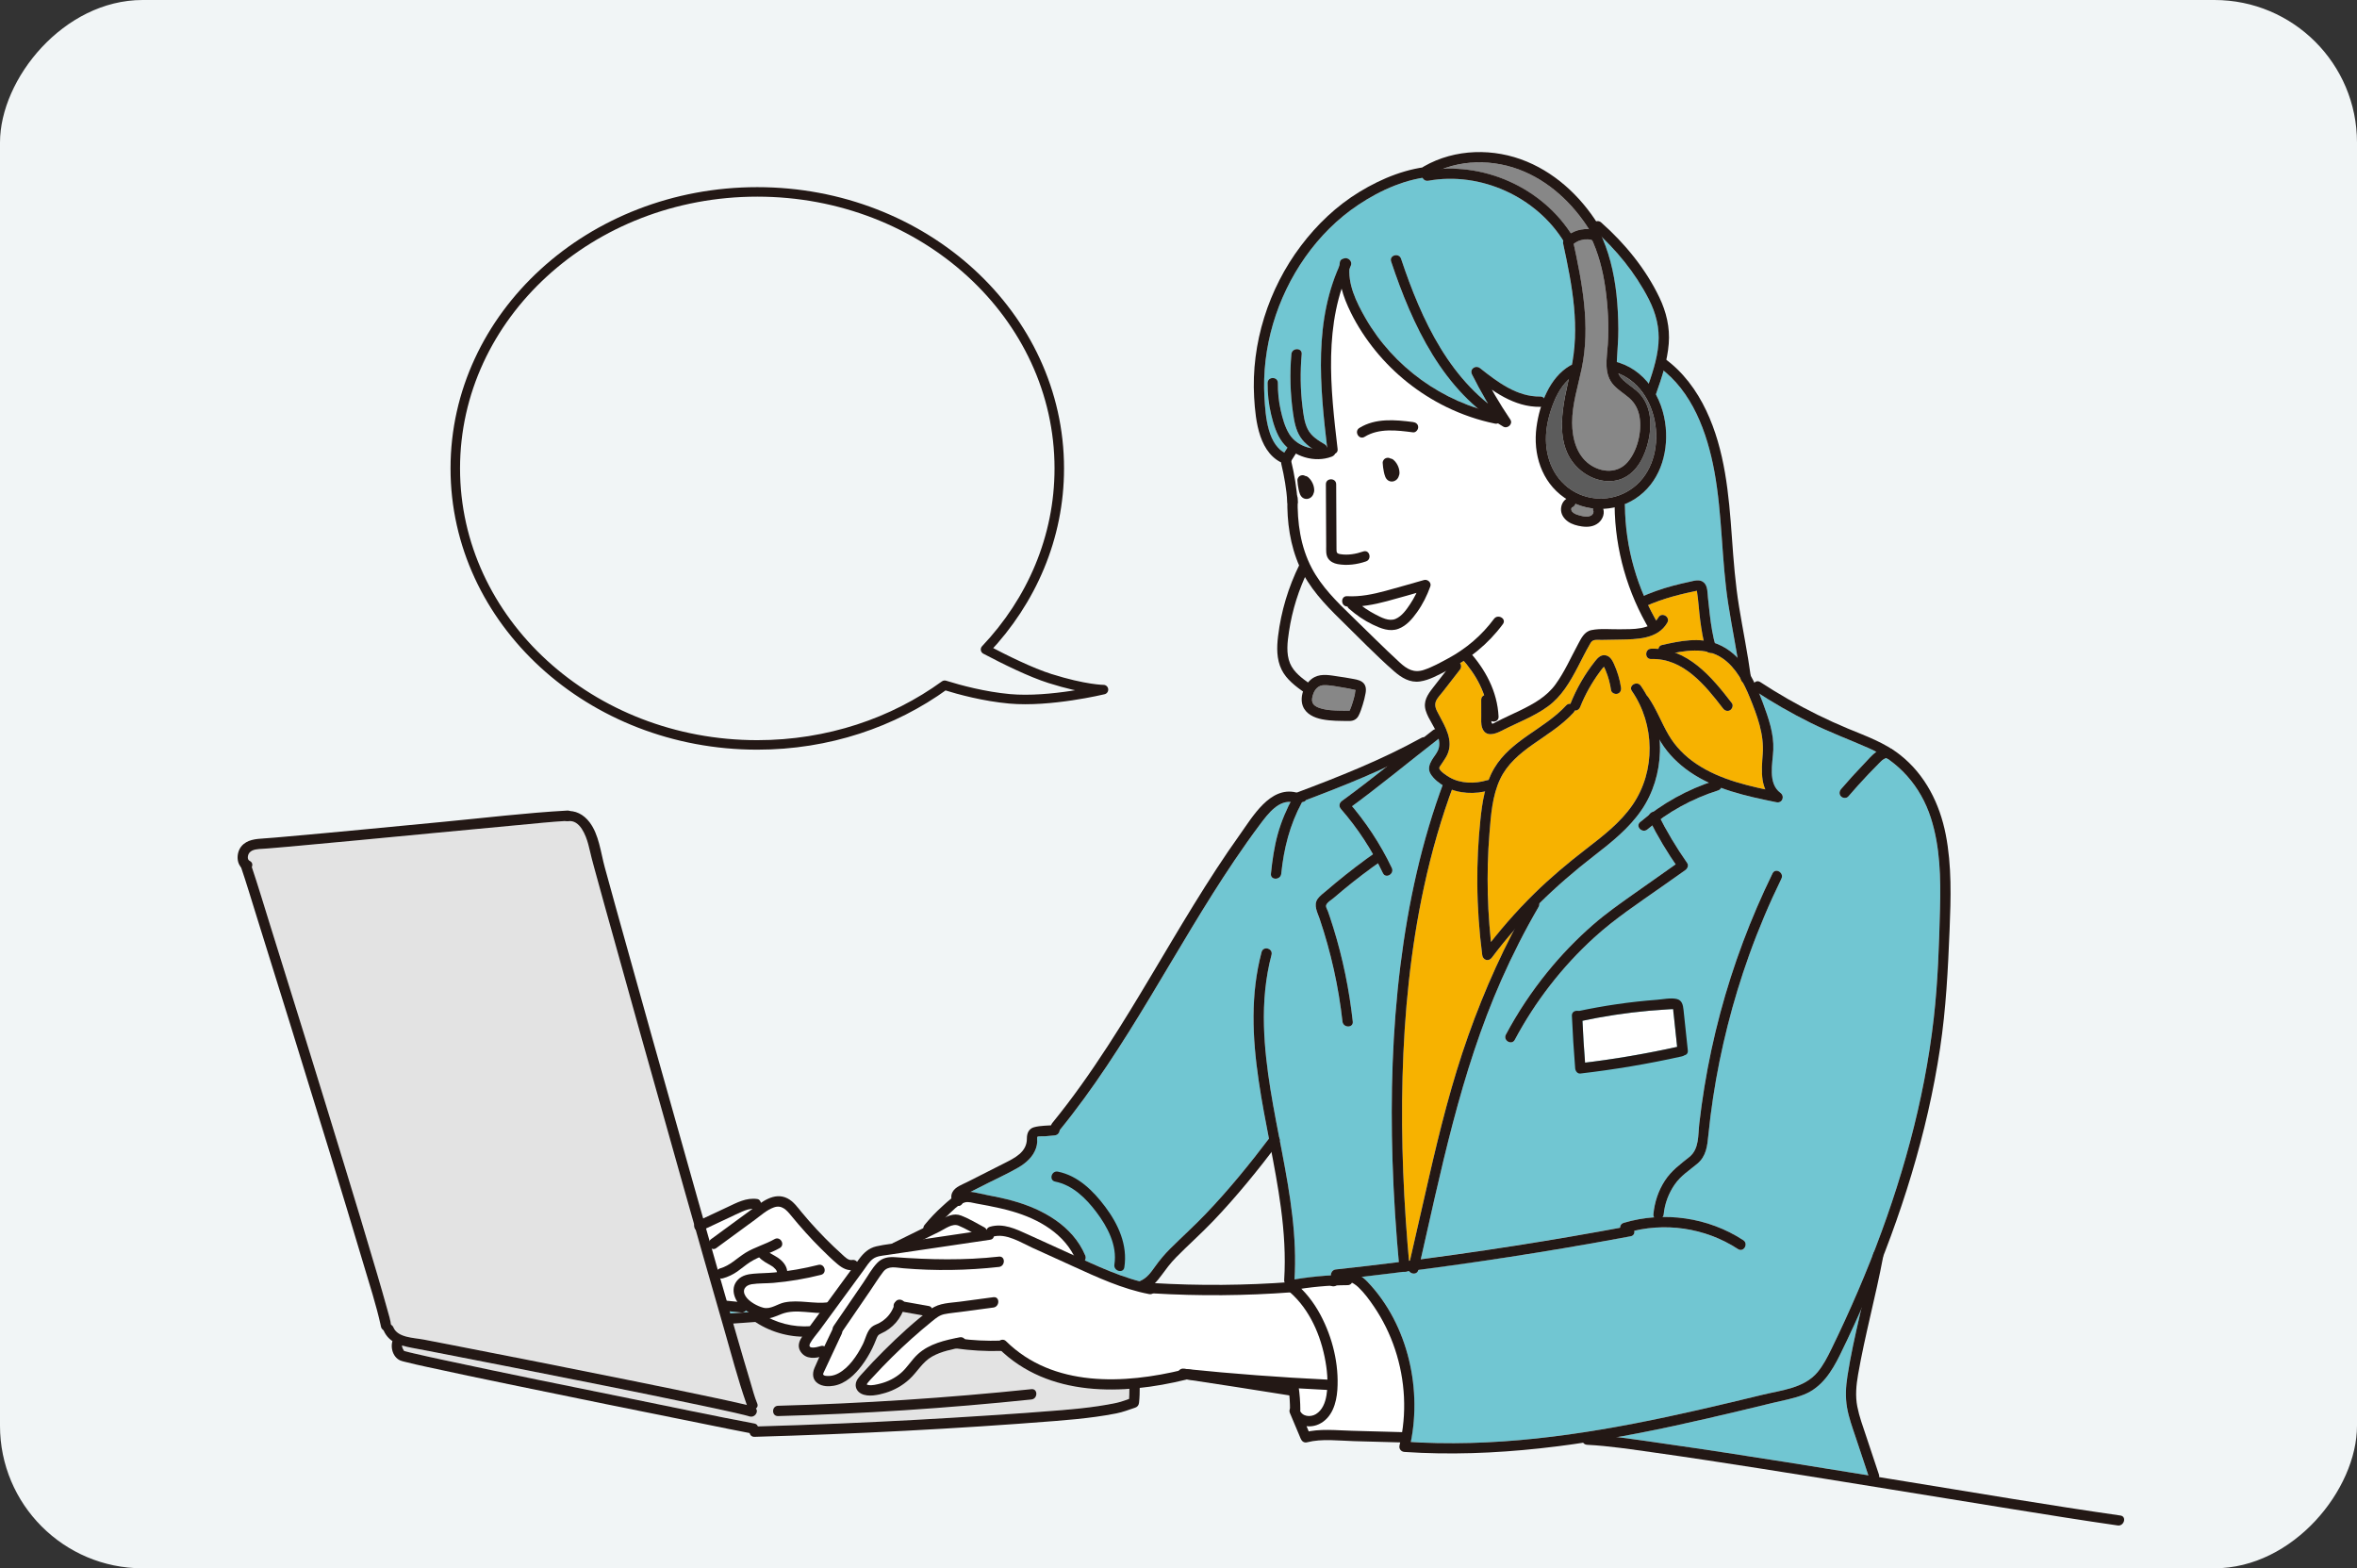 <svg width="496" height="330" viewBox="0 0 496 330" fill="none" xmlns="http://www.w3.org/2000/svg">
<rect x="0" y="0" width="496" height="330" fill="#333333" stroke="none"/>
<rect width="496" height="330" rx="30" transform="matrix(-1 0 0 1 496 0)" fill="#F1F5F6"/>
<g clip-path="url(#clip0_221_12012)">
<path d="M332.135 50.724C332.14 50.721 332.136 50.722 332.141 50.721C332.172 50.709 332.202 50.697 332.233 50.685C332.33 50.648 332.427 50.615 332.526 50.585C332.723 50.523 332.924 50.472 333.128 50.433C333.178 50.423 333.23 50.414 333.28 50.405C333.401 50.386 333.382 50.388 333.223 50.41C333.314 50.38 333.436 50.387 333.531 50.38C333.737 50.366 333.944 50.363 334.151 50.372C334.254 50.376 334.357 50.387 334.46 50.394C334.473 50.395 334.478 50.396 334.488 50.397C334.51 50.401 334.532 50.404 334.555 50.408C334.715 50.436 334.87 50.477 335.026 50.519C336.475 53.739 337.353 57.188 337.837 60.683C338.369 64.523 338.591 68.559 338.343 72.43C338.152 75.408 337.383 78.734 339.648 81.12C340.612 82.136 341.833 82.862 342.882 83.782C344.061 84.814 344.752 86.164 345.016 87.707C345.545 90.794 344.585 94.813 342.53 97.211C340.423 99.67 337.027 99.489 334.524 97.724C331.753 95.768 330.845 92.181 330.836 88.955C330.826 85.074 332.047 81.346 332.837 77.584C334.69 68.762 333.032 59.97 331.162 51.305C331.468 51.08 331.792 50.891 332.134 50.724H332.135Z" fill="#DBDCDC"/>
<path d="M302.503 303.652C300.623 303.615 298.746 303.531 296.869 303.421C299.22 291.734 296.084 278.382 287.742 269.685C287.383 269.31 286.976 268.964 286.543 268.657C289.519 268.314 292.492 267.963 295.463 267.587C295.678 267.615 295.895 267.587 296.083 267.506C296.228 267.487 296.374 267.467 296.519 267.449C296.97 268.156 298.24 268.25 298.478 267.21C298.479 267.204 298.481 267.198 298.482 267.192C308.822 265.847 319.138 264.327 329.419 262.586C334.004 261.809 338.582 260.991 343.152 260.137C343.802 260.016 344.009 259.482 343.906 258.981C351.357 257.246 359.308 258.633 365.744 262.836C366.916 263.601 368.003 261.724 366.838 260.963C361.8 257.672 355.835 256.006 349.872 256.082C349.992 255.926 350.077 255.735 350.1 255.5C350.319 253.254 351.128 251.107 352.406 249.252C353.694 247.383 355.465 246.297 357.165 244.873C359.058 243.288 359.267 241.179 359.497 238.864C359.761 236.22 360.091 233.583 360.492 230.957C362.048 220.749 364.594 210.692 368.077 200.972C370.044 195.486 372.318 190.118 374.873 184.88C375.483 183.631 373.614 182.53 373.002 183.786C368.402 193.213 364.695 203.07 361.991 213.207C360.626 218.329 359.512 223.518 358.659 228.749C358.245 231.291 357.891 233.843 357.595 236.401C357.312 238.858 357.603 241.766 355.5 243.452C353.554 245.011 351.732 246.315 350.341 248.447C348.957 250.568 348.177 252.988 347.932 255.501C347.905 255.774 347.971 255.992 348.09 256.157C345.929 256.312 343.781 256.697 341.689 257.321C341.158 257.48 340.932 257.909 340.934 258.341C327.013 260.914 313.026 263.12 298.99 264.96C303.507 245.033 307.631 224.97 315.943 206.193C318.27 200.938 320.876 195.809 323.77 190.843C323.916 190.593 323.947 190.349 323.905 190.129C327.515 186.559 331.369 183.232 335.416 180.102C339.096 177.255 342.786 174.321 345.441 170.443C347.897 166.855 349.181 162.526 349.308 158.194C349.333 157.356 349.296 156.519 349.232 155.684C349.338 155.865 349.439 156.047 349.549 156.224C351.083 158.693 353.164 160.736 355.543 162.388C356.836 163.286 358.198 164.045 359.606 164.703C355.435 166.167 351.515 168.225 347.944 170.812C347.573 170.866 347.217 171.118 347.042 171.47C346.397 171.962 345.761 172.468 345.14 172.995C344.074 173.899 345.614 175.427 346.672 174.529C347.01 174.242 347.36 173.97 347.707 173.694C349.183 176.517 350.82 179.248 352.617 181.878C349.673 183.956 346.728 186.032 343.784 188.11C340.836 190.189 337.928 192.237 335.204 194.616C331.733 197.646 328.524 200.975 325.622 204.555C322.3 208.651 319.375 213.049 316.893 217.704C316.237 218.935 318.106 220.032 318.764 218.799C323.066 210.732 328.707 203.442 335.464 197.284C339.885 193.256 344.874 189.987 349.749 186.548C351.384 185.394 353.019 184.241 354.654 183.087C355.101 182.772 355.403 182.116 355.043 181.603C352.974 178.653 351.119 175.569 349.46 172.373C353.138 169.745 357.216 167.697 361.531 166.332C361.858 166.229 362.068 166.025 362.182 165.781C365.931 167.181 369.918 168.014 373.82 168.813C375.067 169.068 375.635 167.557 374.654 166.831C371.957 164.829 373.04 160.591 373.164 157.803C373.318 154.352 372.141 151.067 370.962 147.877C370.727 147.241 370.478 146.598 370.215 145.955C373.71 148.192 377.313 150.256 381.03 152.104C385.004 154.079 389.139 155.612 393.193 157.399C393.755 157.647 394.298 157.92 394.832 158.205C393.877 158.914 393.032 159.933 392.323 160.668C390.637 162.415 389.003 164.213 387.422 166.057C387.041 166.501 386.986 167.154 387.422 167.591C387.813 167.981 388.572 168.037 388.954 167.591C390.34 165.975 391.766 164.394 393.233 162.851C393.956 162.091 394.689 161.34 395.431 160.599C395.72 160.311 396.002 160.011 396.345 159.788C396.558 159.649 396.901 159.469 397.035 159.535C397.037 159.536 397.04 159.535 397.042 159.537C401.435 162.524 404.632 166.855 406.314 172.071C408.301 178.232 408.412 184.827 408.249 191.239C408.056 198.882 407.803 206.556 406.944 214.156C404.95 231.774 400.091 249.005 393.553 265.45C391.893 269.625 390.118 273.753 388.245 277.836C387.315 279.863 386.365 281.882 385.383 283.884C384.557 285.567 383.687 287.279 382.482 288.727C379.672 292.102 374.953 292.509 370.929 293.483C366.403 294.58 361.875 295.666 357.335 296.699C339.338 300.793 321.025 304.02 302.503 303.655V303.652Z" fill="#71C6D2"/>
<path d="M292.646 96.507C292.469 96.392 292.25 96.316 292.049 96.325C291.769 96.338 291.478 96.43 291.283 96.642C291.095 96.848 290.951 97.122 290.966 97.409C290.999 98.036 291.081 98.665 291.214 99.279C291.36 99.954 291.532 100.753 292.174 101.131C292.94 101.582 293.91 101.2 294.269 100.414C294.416 100.089 294.523 99.75 294.502 99.387C294.483 99.082 294.437 98.766 294.343 98.474C294.141 97.839 293.781 97.24 293.279 96.796C293.098 96.635 292.883 96.539 292.646 96.507V96.507Z" fill="#71C6D2"/>
<path d="M275.334 100.463C275.153 100.302 274.938 100.206 274.701 100.173C274.523 100.058 274.304 99.982 274.104 99.991C273.823 100.004 273.533 100.096 273.338 100.308C273.149 100.514 273.006 100.788 273.021 101.075C273.053 101.702 273.136 102.331 273.268 102.945C273.415 103.62 273.587 104.419 274.229 104.797C274.995 105.248 275.965 104.866 276.323 104.08C276.471 103.755 276.578 103.416 276.556 103.053C276.537 102.748 276.492 102.432 276.398 102.14C276.195 101.505 275.836 100.906 275.334 100.462V100.463Z" fill="#71C6D2"/>
<path d="M287.458 118.131C288.768 117.678 288.204 115.581 286.882 116.04C285.361 116.567 283.641 116.875 282.033 116.601C281.272 116.471 281.254 116.241 281.249 115.523C281.243 114.594 281.24 113.665 281.235 112.737C281.217 109.125 281.2 105.515 281.182 101.903C281.176 100.507 279.009 100.505 279.016 101.903C279.036 106.237 279.057 110.57 279.079 114.903C279.083 115.76 278.983 116.725 279.468 117.483C279.913 118.179 280.706 118.555 281.494 118.698C283.466 119.055 285.578 118.782 287.458 118.13V118.131Z" fill="#71C6D2"/>
<path d="M287.161 91.915C290.196 90.042 293.99 90.542 297.352 90.976C297.933 91.052 298.435 90.424 298.435 89.892C298.435 89.243 297.934 88.883 297.352 88.807C293.576 88.319 289.459 87.948 286.067 90.042C284.881 90.773 285.968 92.65 287.161 91.915Z" fill="#71C6D2"/>
<path d="M299.664 122.047C296.977 122.808 294.294 123.596 291.597 124.323C288.938 125.04 286.255 125.603 283.485 125.451C282.092 125.375 282.095 127.545 283.485 127.62C283.512 127.621 283.539 127.62 283.566 127.622C283.618 127.775 283.711 127.925 283.866 128.062C285.38 129.396 287.048 130.549 288.868 131.424C290.551 132.232 292.427 133.008 294.283 132.307C295.984 131.666 297.179 130.24 298.208 128.802C299.398 127.139 300.308 125.302 300.996 123.381C301.279 122.588 300.414 121.834 299.663 122.046L299.664 122.047Z" fill="#71C6D2"/>
<path d="M293.69 130.221C292.291 130.819 290.681 129.932 289.448 129.296C288.46 128.787 287.526 128.193 286.641 127.529C288.406 127.342 290.152 126.955 291.868 126.499C293.947 125.946 296.015 125.352 298.082 124.758C297.691 125.568 297.25 126.355 296.751 127.108C295.981 128.271 295.021 129.652 293.69 130.221Z" fill="#71C6D2"/>
<path d="M354.276 212.524C354.165 211.515 353.993 210.472 352.836 210.204C351.579 209.913 349.924 210.279 348.651 210.375C343.115 210.793 337.612 211.596 332.182 212.749C331.544 212.558 330.75 212.885 330.786 213.739C330.948 217.433 331.178 221.122 331.477 224.807C331.521 225.339 331.941 225.964 332.561 225.891C339.745 225.054 346.879 223.855 353.938 222.278C354.124 222.236 354.269 222.16 354.386 222.062C354.853 221.995 355.245 221.657 355.179 221.04C354.878 218.201 354.588 215.361 354.276 212.523V212.524Z" fill="#71C6D2"/>
<path d="M352.089 212.255C352.065 212.208 352.075 212.171 352.089 212.255V212.255Z" fill="#71C6D2"/>
<path d="M350.535 212.419C351.054 212.389 351.577 212.344 352.098 212.336C352.102 212.384 352.106 212.443 352.108 212.526C352.116 212.876 352.183 213.242 352.221 213.591C352.456 215.82 352.693 218.05 352.929 220.28C346.528 221.696 340.063 222.803 333.556 223.596C333.33 220.664 333.147 217.73 333.008 214.794C337.62 213.823 342.281 213.106 346.976 212.686C348.161 212.58 349.347 212.492 350.535 212.421V212.419Z" fill="white"/>
<path d="M222.047 248.631C225.718 249.368 228.499 252.118 230.688 255.009C233.052 258.13 235.142 262.047 234.508 266.092C234.294 267.457 236.381 268.046 236.598 266.669C237.332 261.984 235.323 257.588 232.558 253.913C230.054 250.583 226.854 247.389 222.622 246.538C221.26 246.264 220.678 248.355 222.047 248.63L222.047 248.631Z" fill="#71C6D2"/>
<path d="M217.048 292.31C199.328 294.156 181.543 295.321 163.733 295.803C162.342 295.841 162.336 298.011 163.733 297.972C181.543 297.49 199.328 296.325 217.048 294.479C218.422 294.336 218.436 292.165 217.048 292.31Z" fill="#71C6D2"/>
<path d="M276.375 148.164C276.405 148.211 276.477 148.283 276.375 148.164V148.164Z" fill="#71C6D2"/>
<path d="M278.538 144.18C279.877 144.137 281.285 144.455 282.602 144.67C283.402 144.801 284.208 144.938 284.996 145.133C285.058 145.149 285.202 145.196 285.278 145.207C285.164 145.357 285.143 145.942 285.103 146.12C284.936 146.858 284.729 147.585 284.482 148.299C284.354 148.668 284.229 149.051 284.064 149.404C284.048 149.439 284.015 149.502 283.997 149.543C283.976 149.543 283.956 149.544 283.935 149.543C282.642 149.528 281.347 149.548 280.057 149.434C279.884 149.419 279.712 149.401 279.538 149.382C279.524 149.38 279.362 149.358 279.338 149.355C279.295 149.349 279.254 149.343 279.212 149.336C278.849 149.274 278.488 149.205 278.134 149.109C277.98 149.067 277.826 149.021 277.676 148.97C277.625 148.953 277.39 148.858 277.358 148.848C277.246 148.795 277.134 148.743 277.026 148.681C276.977 148.653 276.927 148.625 276.879 148.594C276.864 148.584 276.766 148.518 276.715 148.485C276.671 148.445 276.55 148.342 276.516 148.308C276.467 148.26 276.422 148.208 276.376 148.156C276.32 148.068 276.27 147.978 276.222 147.886C276.238 147.891 276.132 147.598 276.115 147.527C276.114 147.521 276.113 147.52 276.112 147.514C276.112 147.512 276.112 147.512 276.112 147.509C276.108 147.432 276.103 147.356 276.102 147.278C276.102 147.218 276.124 146.938 276.12 146.921C276.184 146.522 276.3 146.113 276.461 145.745C276.844 144.868 277.554 144.208 278.542 144.177L278.538 144.18Z" fill="#878787"/>
<path d="M360.768 99.186C362.46 108.377 362.251 117.791 363.679 127.021C364.269 130.831 365.009 134.616 365.648 138.417C364.454 137.183 363.052 136.167 361.374 135.499C361.206 135.432 361.037 135.376 360.867 135.318C360.356 133.329 360.037 131.296 359.795 129.258C359.657 128.099 359.539 126.938 359.416 125.777C359.311 124.788 359.381 123.42 358.636 122.654C357.764 121.756 356.492 122.217 355.439 122.444C354.28 122.693 353.126 122.963 351.981 123.269C349.915 123.824 347.904 124.53 345.94 125.369C343.388 119.388 342.007 112.945 341.944 106.399C341.943 106.284 341.922 106.182 341.895 106.086C342.661 105.774 343.407 105.398 344.115 104.94C349.119 101.696 351.055 95.705 350.529 89.948C350.306 87.513 349.598 85.111 348.445 82.989C348.459 82.958 348.475 82.932 348.487 82.899C349.055 81.282 349.615 79.652 350.082 78C356.393 83.086 359.344 91.452 360.767 99.184L360.768 99.186Z" fill="#71C6D2"/>
<path d="M335.349 107.692C335.336 107.662 335.335 107.661 335.328 107.644C335.327 107.638 335.327 107.635 335.326 107.629C335.326 107.632 335.326 107.635 335.326 107.639C335.304 107.593 335.299 107.59 335.326 107.671C335.326 107.701 335.325 107.73 335.325 107.761C335.317 107.712 335.282 107.923 335.283 107.958C335.281 107.964 335.283 107.96 335.281 107.964C335.266 107.992 335.253 108.022 335.237 108.05C335.195 108.126 335.147 108.198 335.097 108.269C335.247 108.057 335.01 108.338 334.975 108.376C334.955 108.398 334.958 108.399 334.952 108.408C334.941 108.413 334.942 108.41 334.919 108.423C334.86 108.458 334.8 108.492 334.741 108.526C334.779 108.497 334.499 108.615 334.452 108.627C334.449 108.627 334.282 108.662 334.253 108.672C334.011 108.702 333.759 108.697 333.518 108.679C333.505 108.679 333.34 108.659 333.309 108.657C333.174 108.636 333.039 108.61 332.904 108.582C332.683 108.534 332.463 108.48 332.246 108.417C332.063 108.364 331.885 108.302 331.708 108.236C331.682 108.224 331.536 108.162 331.507 108.147C331.408 108.097 331.31 108.043 331.216 107.983C331.183 107.963 331.114 107.913 331.087 107.896C331.007 107.826 330.931 107.75 330.854 107.677C330.828 107.652 330.822 107.651 330.815 107.646C330.81 107.634 330.81 107.629 330.792 107.597C330.776 107.57 330.714 107.427 330.7 107.412C330.687 107.361 330.672 107.307 330.669 107.296C330.667 107.29 330.667 107.29 330.665 107.285C330.665 107.282 330.665 107.282 330.665 107.279C330.665 107.231 330.633 107.003 330.671 106.972C330.665 107.018 330.659 107.065 330.653 107.11C330.662 107.061 330.673 107.012 330.687 106.963C330.695 106.934 330.695 106.929 330.699 106.911C330.714 106.879 330.73 106.848 330.749 106.819C330.756 106.812 330.762 106.804 330.769 106.797C330.782 106.79 330.793 106.781 330.806 106.774C331.151 106.642 331.431 106.347 331.525 105.996C332.719 106.506 333.972 106.834 335.245 106.983C335.217 107.211 335.246 107.452 335.349 107.693V107.692Z" fill="#878787"/>
<path d="M331.462 103.564C327.088 101.191 325.113 96.453 325.333 91.621C325.444 89.189 326.111 86.717 327.042 84.473C327.758 82.747 328.732 81.077 330.112 79.824C328.632 86.273 326.959 94.372 332.71 99.053C335.075 100.978 338.429 101.92 341.339 100.72C344.573 99.387 346.216 95.812 346.925 92.585C347.641 89.321 347.451 85.531 345.113 82.929C344.087 81.787 342.72 81.023 341.596 79.991C341.11 79.545 340.791 79.085 340.583 78.596C349.278 81.975 351.265 95.823 344.403 102.011C340.865 105.201 335.647 105.836 331.462 103.565V103.564Z" fill="#5C5C5C"/>
<path d="M332.135 50.724C332.14 50.721 332.136 50.722 332.141 50.721C332.172 50.709 332.202 50.697 332.233 50.685C332.33 50.648 332.427 50.615 332.526 50.585C332.723 50.523 332.924 50.472 333.128 50.433C333.178 50.423 333.23 50.414 333.28 50.405C333.401 50.386 333.382 50.388 333.223 50.41C333.314 50.38 333.436 50.387 333.531 50.38C333.737 50.366 333.944 50.363 334.151 50.372C334.254 50.376 334.357 50.387 334.46 50.394C334.473 50.395 334.478 50.396 334.488 50.397C334.51 50.401 334.532 50.404 334.555 50.408C334.715 50.436 334.87 50.477 335.026 50.519C336.475 53.739 337.353 57.188 337.837 60.683C338.369 64.523 338.591 68.559 338.343 72.43C338.152 75.408 337.383 78.734 339.648 81.12C340.612 82.136 341.833 82.862 342.882 83.782C344.061 84.814 344.752 86.164 345.016 87.707C345.545 90.794 344.585 94.813 342.53 97.211C340.423 99.67 337.027 99.489 334.524 97.724C331.753 95.768 330.845 92.181 330.836 88.955C330.826 85.074 332.047 81.346 332.837 77.584C334.69 68.762 333.032 59.97 331.162 51.305C331.468 51.08 331.792 50.891 332.134 50.724H332.135Z" fill="#878787"/>
<path d="M346.97 62.967C348.477 65.913 349.264 68.989 349 72.311C348.771 75.198 347.898 77.999 346.952 80.735C345.262 78.604 343.007 76.97 340.237 76.197C340.24 76.047 340.243 75.898 340.25 75.742C340.351 73.564 340.573 71.427 340.553 69.241C340.531 66.756 340.422 64.27 340.142 61.8C339.679 57.7 338.759 53.693 337.117 49.916C341.063 53.702 344.478 58.099 346.969 62.968L346.97 62.967Z" fill="#71C6D2"/>
<path d="M320.785 36.123C326.479 38.587 331.081 43.022 334.376 48.223C333.048 48.129 331.685 48.432 330.545 49.115C324.725 40.205 314.172 35.001 303.625 35.543C309.114 33.472 315.391 33.789 320.785 36.123Z" fill="#878787"/>
<path d="M266.087 83.642C265.779 78.403 266.422 73.142 267.902 68.112C270.832 58.154 277.148 48.887 285.835 43.099C289.848 40.425 294.531 38.207 299.362 37.416C299.573 37.825 300.004 38.133 300.575 38.03C311.469 36.066 323.128 41.322 328.991 50.686C328.924 50.868 328.901 51.075 328.951 51.307C330.779 59.745 332.423 68.218 330.777 76.787C330.658 76.808 330.537 76.848 330.413 76.92C327.847 78.414 326.083 80.973 324.927 83.796C324.754 83.578 324.485 83.43 324.118 83.435C319.228 83.513 315.128 80.378 311.472 77.484C310.526 76.736 309.191 77.642 309.77 78.799C310.813 80.882 311.939 82.919 313.132 84.918C303.746 77.373 298.592 65.716 294.831 54.443C294.392 53.125 292.298 53.69 292.742 55.019C296.547 66.426 301.77 78.109 311.021 85.954C301.134 82.808 292.516 75.955 287.329 66.915C285.567 63.845 283.765 60.223 283.963 56.582C284.058 56.379 284.137 56.172 284.234 55.971C284.743 54.919 283.505 53.978 282.735 54.452C282.351 54.477 282.014 54.718 281.944 55.236C281.913 55.474 281.906 55.708 281.888 55.945C276.507 67.956 277.782 81.359 279.27 94.104C279.264 94.106 279.257 94.107 279.251 94.109C279.189 93.874 279.04 93.655 278.77 93.494C277.39 92.671 275.969 91.827 275.211 90.344C274.474 88.903 274.287 87.177 274.092 85.591C273.639 81.917 273.601 78.204 273.925 74.518C274.047 73.127 271.879 73.135 271.759 74.518C271.392 78.69 271.516 82.873 272.115 87.017C272.364 88.734 272.698 90.525 273.669 92C274.296 92.953 275.144 93.68 276.06 94.323C274.151 94.018 272.342 92.994 271.318 91.355C270.379 89.851 269.886 88.014 269.5 86.298C269.077 84.421 268.896 82.514 268.913 80.592C268.925 79.196 266.758 79.194 266.746 80.592C266.726 82.835 266.975 85.085 267.501 87.267C267.981 89.252 268.619 91.417 269.875 93.061C270.192 93.477 270.554 93.858 270.946 94.207C270.912 94.248 270.869 94.278 270.84 94.324C270.646 94.628 270.454 94.932 270.261 95.235C266.656 93.228 266.295 87.2 266.086 83.644L266.087 83.642Z" fill="#71C6D2"/>
<path d="M294.559 139.407C291.121 136.249 287.826 132.919 284.47 129.674C281.308 126.616 278.112 123.48 276.041 119.547C273.679 115.064 272.962 109.922 273.079 104.909C273.084 104.701 273.035 104.527 272.956 104.38C272.709 101.927 272.309 99.489 271.727 97.093C271.72 97.066 271.7 97.046 271.691 97.02C271.694 97.01 271.699 97.001 271.701 96.992C271.706 96.984 271.713 96.981 271.718 96.973C272.044 96.46 272.369 95.947 272.695 95.434C274.998 96.682 277.839 97.011 280.256 96.075C280.576 95.951 280.835 95.719 280.964 95.428C281.299 95.287 281.536 94.975 281.479 94.484C280.177 83.369 278.83 71.528 282.324 60.74C282.765 62.471 283.463 64.15 284.271 65.787C285.675 68.63 287.421 71.288 289.416 73.751C293.447 78.722 298.609 82.821 304.357 85.628C307.609 87.216 311.041 88.402 314.586 89.131C314.837 89.183 315.06 89.153 315.25 89.07C315.613 89.301 315.963 89.544 316.337 89.763C317.234 90.291 318.442 89.203 317.82 88.279C316.446 86.241 315.163 84.149 313.953 82.013C317.002 84.072 320.331 85.662 324.116 85.602C324.174 85.602 324.228 85.591 324.281 85.583C323.831 87.021 323.519 88.483 323.331 89.874C322.567 95.506 324.386 101.387 329.188 104.711C329.327 104.807 329.472 104.891 329.614 104.982C328.922 105.44 328.53 106.215 328.495 107.084C328.449 108.198 329.085 109.128 329.963 109.749C330.796 110.337 331.89 110.63 332.888 110.771C334.143 110.948 335.4 110.83 336.406 109.993C336.855 109.62 337.197 109.086 337.371 108.53C337.529 108.025 337.516 107.54 337.385 107.062C338.192 107.029 338.995 106.923 339.786 106.747C339.931 115.531 342.342 124.164 346.717 131.773C344.907 132.472 342.605 132.379 340.848 132.409C338.935 132.443 336.774 132.2 334.897 132.585C333.364 132.899 332.727 134.356 332.049 135.608C330.523 138.426 329.227 141.401 327.337 144.006C325.441 146.621 322.677 148.131 319.83 149.518C318.179 150.323 316.497 151.062 314.867 151.907C314.73 151.978 314.594 152.062 314.453 152.125C314.09 152.286 314.013 152.414 313.883 152.049C313.849 151.956 313.835 151.844 313.829 151.725C314.484 152.007 315.394 151.698 315.351 150.783C315.118 145.858 312.92 141.501 309.803 137.802C312.234 135.974 314.404 133.831 316.262 131.32C317.093 130.198 315.213 129.114 314.391 130.225C311.846 133.663 308.54 136.496 304.776 138.523C303.124 139.413 301.4 140.382 299.614 140.97C297.536 141.652 296.09 140.813 294.559 139.406V139.407Z" fill="white"/>
<path d="M302.162 147.574C302.468 146.819 303.141 146.163 303.636 145.526C304.829 143.991 306.021 142.456 307.214 140.921C307.567 140.466 307.504 139.932 307.251 139.543C307.509 139.384 307.769 139.227 308.021 139.061C309.881 141.225 311.407 143.658 312.309 146.324C311.967 146.472 311.699 146.777 311.7 147.264C311.702 148.359 311.705 149.453 311.707 150.548C311.709 151.393 311.62 152.325 311.903 153.14C312.597 155.14 314.55 154.511 315.962 153.781C319.223 152.092 322.751 150.815 325.739 148.64C328.628 146.537 330.404 143.456 332.03 140.343C332.858 138.756 333.638 137.142 334.54 135.595C334.766 135.208 334.891 134.928 335.3 134.758C335.793 134.553 336.532 134.656 337.056 134.647C338.32 134.625 339.584 134.602 340.848 134.58C344.388 134.519 348.859 134.518 350.862 131.016C351.556 129.803 349.684 128.709 348.99 129.922C348.854 130.161 348.692 130.37 348.52 130.564C347.917 129.506 347.35 128.43 346.826 127.334C348.571 126.586 350.367 125.967 352.198 125.461C353.17 125.193 354.15 124.953 355.133 124.732C355.639 124.618 356.148 124.508 356.656 124.402C356.679 124.397 356.91 124.358 357.087 124.324C357.095 124.37 357.106 124.415 357.108 124.462C357.421 126.465 357.521 128.508 357.786 130.519C357.976 131.952 358.202 133.379 358.51 134.789C355.608 134.444 352.594 135.083 349.768 135.719C349.28 135.83 349.044 136.171 349.002 136.548C348.502 136.506 347.992 136.486 347.47 136.504C346.079 136.551 346.072 138.72 347.47 138.673C354.218 138.449 358.854 144.214 362.577 149.057C362.937 149.525 363.505 149.763 364.06 149.446C364.519 149.184 364.805 148.425 364.448 147.962C361.252 143.804 357.49 139.206 352.531 137.349C354.799 136.915 357.121 136.674 359.308 137.163C359.535 137.347 359.826 137.413 360.111 137.379C360.957 137.646 361.78 138.03 362.565 138.58C364.142 139.684 365.354 141.22 366.342 142.898C366.385 143.191 366.519 143.391 366.697 143.513C367.28 144.581 367.782 145.691 368.226 146.778C369.77 150.562 371.255 154.508 370.943 158.652C370.752 161.177 370.512 163.88 371.49 166.112C366.395 165.017 361.301 163.651 356.936 160.714C354.577 159.127 352.567 157.095 351.127 154.634C349.612 152.044 348.578 149.203 346.867 146.723C346.775 146.589 346.667 146.489 346.551 146.413C346.164 145.694 345.753 144.986 345.286 144.313C344.498 143.173 342.619 144.256 343.415 145.407C348.284 152.448 348.427 162.251 343.57 169.345C340.981 173.128 337.246 175.965 333.661 178.737C329.919 181.63 326.304 184.654 322.925 187.969C319.646 191.185 316.606 194.626 313.765 198.231C312.949 190.635 312.825 182.972 313.436 175.354C313.744 171.533 314.024 167.442 315.688 163.927C317.154 160.83 319.74 158.635 322.487 156.699C325.469 154.599 328.621 152.681 331.112 149.975C331.251 149.824 331.33 149.662 331.371 149.5C331.914 149.568 332.346 149.212 332.544 148.715C333.577 146.123 334.964 143.667 336.613 141.419C336.807 141.156 337.005 140.894 337.209 140.637C337.232 140.608 337.376 140.453 337.518 140.296C337.657 140.559 337.783 140.833 337.898 141.105C338.452 142.42 338.814 143.815 339.024 145.224C339.11 145.804 339.841 146.123 340.357 145.982C340.977 145.811 341.2 145.228 341.114 144.647C340.857 142.919 340.345 141.26 339.619 139.671C339.275 138.918 338.824 138.109 337.949 137.905C336.901 137.662 336.208 138.429 335.625 139.167C333.471 141.896 331.752 144.89 330.462 148.119C330.168 148.065 329.85 148.144 329.579 148.439C325.018 153.393 317.977 155.681 314.443 161.649C313.97 162.45 313.579 163.285 313.25 164.143C313.135 164.139 313.014 164.149 312.883 164.19C310.394 164.954 307.357 164.901 305.056 163.578C304.558 163.292 302.891 162.241 302.873 161.617C302.866 161.386 303.245 160.932 303.372 160.731C303.768 160.101 304.228 159.5 304.545 158.825C305.941 155.856 304.132 152.908 302.763 150.33C302.304 149.466 301.763 148.562 302.163 147.573L302.162 147.574Z" fill="#F7B200"/>
<path d="M296.505 265.289C295.357 252.427 294.798 239.503 295.145 226.591C295.506 213.157 296.829 199.715 299.674 186.569C301.173 179.642 303.107 172.813 305.542 166.156C307.742 166.944 310.239 167.034 312.509 166.526C312.012 168.486 311.741 170.515 311.532 172.514C311.068 176.95 310.854 181.413 310.882 185.873C310.914 190.92 311.269 195.958 311.918 200.963C312.06 202.054 313.263 202.408 313.937 201.511C315.411 199.545 316.957 197.651 318.56 195.814C314.837 202.937 311.665 210.343 308.979 217.92C305.499 227.739 302.985 237.797 300.666 247.941C299.346 253.714 298.025 259.489 296.706 265.262C296.64 265.271 296.572 265.28 296.506 265.289H296.505Z" fill="#F7B200"/>
<path d="M337.785 139.986C337.804 139.96 337.817 139.941 337.815 139.934C337.822 139.959 337.808 139.974 337.785 139.986Z" fill="#71C6D2"/>
<path d="M208.093 248.841C210.16 247.795 212.3 246.83 214.3 245.661C215.925 244.712 217.375 243.424 218.008 241.603C218.155 241.18 218.238 240.727 218.267 240.28C218.285 239.999 218.187 239.284 218.315 239.195C218.526 239.047 219.589 239.127 219.952 239.093C220.618 239.03 221.284 238.968 221.951 238.906C222.594 238.846 222.935 238.341 222.979 237.833C237.297 220.289 247.14 199.758 259.767 181.063C261.543 178.435 263.373 175.843 265.278 173.307C266.722 171.385 268.891 168.519 271.586 168.745C270.478 170.916 269.54 173.174 268.887 175.525C268.131 178.248 267.738 181.053 267.45 183.86C267.308 185.247 269.476 185.237 269.617 183.86C270.162 178.546 271.412 173.56 273.968 168.843C273.976 168.827 273.979 168.811 273.987 168.795C274.058 168.781 274.128 168.768 274.199 168.754C274.498 168.697 274.7 168.548 274.825 168.358C280.526 166.201 286.207 163.951 291.741 161.391C288.666 163.82 285.573 166.225 282.403 168.529C281.814 168.957 281.691 169.668 282.184 170.233C284.752 173.18 287.003 176.373 288.935 179.759C286.232 181.679 283.588 183.683 281.035 185.8C280.384 186.34 279.738 186.885 279.098 187.438C278.49 187.962 277.724 188.489 277.263 189.16C276.357 190.478 277.246 192.006 277.697 193.336C280.068 200.343 281.684 207.603 282.504 214.956C282.657 216.328 284.825 216.344 284.671 214.956C283.924 208.258 282.581 201.64 280.579 195.203C280.346 194.453 280.104 193.706 279.854 192.962C279.718 192.556 279.579 192.151 279.437 191.746C279.342 191.474 278.996 190.898 279.037 190.594C279.123 189.945 280.164 189.374 280.631 188.971C281.271 188.418 281.916 187.873 282.567 187.333C284.963 185.347 287.444 183.469 289.98 181.666C290.336 182.345 290.682 183.03 291.014 183.723C291.614 184.982 293.484 183.883 292.885 182.629C290.656 177.954 287.833 173.607 284.511 169.642C290.713 165.072 296.662 160.173 302.745 155.447C302.926 156.263 302.948 157.124 302.601 157.898C302.272 158.633 301.702 159.272 301.296 159.968C300.77 160.871 300.466 161.838 301.024 162.806C301.572 163.759 302.605 164.617 303.585 165.227C299.065 177.485 296.293 190.312 294.685 203.263C293.003 216.813 292.603 230.505 293.032 244.144C293.256 251.299 293.721 258.443 294.362 265.572C289.948 266.124 285.529 266.641 281.107 267.121C280.398 267.198 280.055 267.815 280.077 268.373C277.507 268.518 274.95 268.813 272.408 269.233C273.022 259.308 271.174 249.612 269.3 239.912C269.307 239.78 269.281 239.654 269.228 239.537C267.71 231.686 266.198 223.831 265.983 215.846C265.849 210.811 266.282 205.79 267.572 200.912C267.93 199.561 265.84 198.985 265.483 200.335C262.033 213.373 264.515 226.551 267.029 239.601C262.872 245.083 258.519 250.422 253.765 255.397C251.333 257.942 248.724 260.291 246.23 262.771C245.062 263.934 244.021 265.178 243.066 266.521C242.2 267.74 241.365 268.924 239.953 269.539C239.902 269.561 239.862 269.589 239.819 269.614C235.84 268.56 232.049 266.925 228.297 265.218C228.475 264.924 228.535 264.553 228.372 264.166C225.727 257.921 219.414 254.426 213.169 252.691C211.366 252.19 209.533 251.806 207.694 251.46C206.636 251.262 205.407 250.9 204.227 250.802C204.455 250.687 204.682 250.571 204.909 250.456C205.971 249.919 207.033 249.382 208.095 248.844L208.093 248.841Z" fill="#71C6D2"/>
<path d="M201.631 253.753C202.024 253.787 202.367 253.544 202.556 253.196C202.716 253.122 202.877 253.059 203.037 253.013C203.795 252.8 204.73 253.118 205.478 253.251C206.297 253.397 207.117 253.546 207.934 253.706C209.634 254.037 211.326 254.413 212.99 254.892C218.234 256.404 223.372 259.225 225.972 264.155C225.707 264.034 225.442 263.912 225.177 263.792C222.214 262.444 219.252 261.095 216.289 259.747C213.776 258.604 211.127 257.317 208.318 258.138C207.936 258.25 207.714 258.503 207.617 258.796C207.613 258.796 207.609 258.797 207.606 258.798C207.532 258.588 207.382 258.395 207.125 258.256C205.555 257.406 203.96 256.446 202.293 255.8C201.104 255.34 200.087 255.624 199.062 256.089C199.131 256.023 199.194 255.952 199.264 255.886C199.937 255.257 200.755 254.389 201.629 253.753H201.631Z" fill="white"/>
<path d="M197.708 259.157C198.869 258.585 200.414 257.352 201.72 257.898C202.652 258.287 203.56 258.769 204.458 259.262C201.642 259.678 198.826 260.095 196.009 260.511C195.506 260.586 195.004 260.66 194.5 260.734C195.57 260.209 196.638 259.683 197.708 259.158V259.157Z" fill="white"/>
<path d="M181.738 267.277C182.333 266.466 182.892 265.49 183.714 264.886C184.518 264.295 185.587 264.229 186.545 264.087C187.564 263.936 188.582 263.787 189.601 263.636C191.638 263.335 193.676 263.034 195.712 262.733C199.932 262.109 204.153 261.486 208.372 260.862C208.834 260.793 209.071 260.511 209.135 260.174C211.872 259.529 214.824 261.45 217.217 262.539C220.045 263.825 222.873 265.113 225.702 266.4C230.914 268.772 236.158 271.214 241.817 272.301C242.136 272.362 242.41 272.291 242.628 272.148C242.633 272.148 242.638 272.15 242.643 272.15C252.24 272.723 261.861 272.654 271.449 271.947C275.35 275.379 277.664 280.362 278.72 285.39C279.051 286.967 279.288 288.638 279.334 290.3C269.403 289.824 259.487 289.079 249.597 288.064C249.446 288.042 249.296 288.018 249.145 287.995C248.671 287.925 248.294 288.133 248.058 288.44C235.761 291.305 221.339 291.716 211.71 282.218C211.288 281.803 210.771 281.841 210.389 282.095C207.934 282.164 205.471 282.067 203.029 281.794C202.793 281.495 202.418 281.304 201.946 281.396C198.852 282.005 195.599 282.732 193.187 284.908C191.848 286.116 190.959 287.729 189.587 288.91C188.343 289.98 186.833 290.734 185.245 291.133C184.518 291.317 183.526 291.57 182.771 291.437C182.296 291.354 182.329 291.336 182.627 290.931C182.944 290.501 183.359 290.113 183.72 289.719C185.004 288.314 186.323 286.942 187.676 285.603C190.381 282.925 193.22 280.382 196.177 277.987C196.983 277.334 197.705 276.73 198.745 276.519C199.88 276.289 201.063 276.196 202.211 276.042C204.491 275.738 206.77 275.432 209.049 275.127C210.411 274.945 210.429 272.773 209.049 272.959C206.698 273.273 204.348 273.588 201.997 273.902C200.027 274.166 197.813 274.167 196.122 275.312C195.991 275.066 195.777 274.871 195.484 274.82C193.726 274.509 191.967 274.198 190.208 273.887C189.756 273.347 188.756 273.28 188.389 274.018C188.247 274.143 188.127 274.294 188.078 274.504C188.046 274.642 188.044 274.792 188.066 274.94C187.715 275.847 187.192 276.66 186.478 277.346C186.066 277.743 185.61 278.073 185.108 278.349C184.574 278.643 183.974 278.802 183.493 279.185C182.443 280.021 182.156 281.696 181.577 282.854C180.949 284.108 180.211 285.336 179.336 286.433C178.543 287.426 177.605 288.337 176.484 288.949C175.928 289.253 175.313 289.469 174.679 289.519C174.381 289.542 173.359 289.607 173.22 289.209C173.174 289.078 173.388 288.68 173.43 288.58C173.602 288.169 173.81 287.768 173.999 287.364C174.331 286.655 174.663 285.944 174.995 285.235C175.707 283.714 176.418 282.193 177.13 280.672C177.209 280.502 177.241 280.336 177.24 280.178C177.26 280.153 177.282 280.133 177.301 280.105C179.223 277.297 181.145 274.488 183.068 271.681C183.993 270.328 184.865 268.909 185.864 267.61C186.91 266.248 188.541 266.737 190.045 266.866C196.758 267.441 203.516 267.333 210.213 266.589C211.584 266.436 211.6 264.265 210.213 264.42C202.892 265.233 195.686 265.075 188.358 264.54C186.963 264.438 185.666 264.661 184.65 265.693C183.486 266.878 182.632 268.488 181.698 269.853C179.608 272.906 177.519 275.958 175.429 279.01C175.288 279.216 175.235 279.42 175.243 279.609C174.665 280.844 174.067 282.075 173.477 283.308C173.265 283.191 173.003 283.151 172.697 283.246C172.012 283.46 169.72 284.072 170.506 282.615C171.016 281.67 171.834 280.797 172.469 279.929C173.705 278.242 174.942 276.555 176.178 274.868C177.414 273.182 178.65 271.495 179.886 269.808C180.503 268.965 181.122 268.122 181.739 267.278L181.738 267.277Z" fill="white"/>
<path d="M273.598 296.869C273.611 296.803 273.639 296.742 273.639 296.67C273.636 295.153 273.512 293.646 273.316 292.143C275.302 292.26 277.288 292.371 279.275 292.466C279.239 292.865 279.193 293.261 279.127 293.652C278.873 295.155 278.276 296.734 276.912 297.562C275.833 298.216 274.181 298.111 273.598 296.867V296.869Z" fill="white"/>
<path d="M159.769 264.557C160.462 265.358 161.445 265.806 162.333 266.349C162.432 266.409 162.529 266.472 162.624 266.537C162.662 266.564 162.7 266.591 162.737 266.618C162.923 266.779 163.093 266.946 163.256 267.129C163.284 267.17 163.311 267.211 163.337 267.252C163.364 267.295 163.389 267.339 163.412 267.383C163.417 267.392 163.421 267.401 163.425 267.41C163.452 267.495 163.481 267.579 163.503 267.666C163.503 267.676 163.503 267.686 163.503 267.696C163.303 267.716 163.105 267.745 162.906 267.762C161.451 267.892 159.989 267.896 158.535 268.019C157.38 268.118 156.193 268.374 155.341 269.221C153.942 270.611 154.215 272.454 155.153 273.922C154.408 273.846 153.663 273.77 152.918 273.695C152.468 272.128 152.014 270.562 151.566 268.996C151.73 269.036 151.912 269.041 152.116 268.985C153.214 268.679 154.239 268.188 155.173 267.536C156.064 266.915 156.881 266.191 157.793 265.601C158.423 265.195 159.089 264.863 159.77 264.558L159.769 264.557Z" fill="white"/>
<path d="M153.693 276.385C153.65 276.233 153.606 276.081 153.562 275.93C154.411 276.017 155.258 276.103 156.107 276.189C156.367 276.216 156.696 276.05 156.873 275.872C156.907 275.838 156.936 275.797 156.966 275.758C157.139 275.876 157.313 275.994 157.496 276.107C156.254 276.196 155.013 276.285 153.771 276.374C153.745 276.376 153.719 276.383 153.693 276.386V276.385Z" fill="#71C6D2"/>
<path d="M170.427 279.064C167.474 279.244 164.564 278.655 161.934 277.367C162.796 277.219 163.586 276.832 164.472 276.49C167.003 275.511 169.783 276.203 172.467 276.28C171.787 277.208 171.107 278.137 170.427 279.064Z" fill="white"/>
<path d="M166.449 255.744C168.468 258.202 170.578 260.574 172.842 262.811C173.957 263.913 175.087 265.029 176.293 266.033C177.153 266.748 178.028 267.236 179.07 267.271C178.454 268.114 177.836 268.955 177.219 269.796C176.179 271.216 175.139 272.636 174.099 274.054C171.097 274.37 168.09 273.461 165.102 274.053C163.611 274.349 162.188 275.579 160.633 275.172C159.359 274.838 157.65 273.912 156.922 272.793C156.074 271.489 156.795 270.443 158.178 270.226C159.668 269.991 161.232 270.075 162.736 269.945C166.122 269.651 169.479 269.083 172.774 268.25C174.126 267.909 173.553 265.816 172.198 266.159C170.038 266.703 167.852 267.132 165.649 267.44C165.512 266.252 164.66 265.304 163.694 264.645C163.26 264.348 162.787 264.113 162.335 263.845C162.221 263.777 162.109 263.709 161.998 263.636C161.991 263.633 161.983 263.625 161.976 263.62C162.696 263.316 163.409 262.997 164.089 262.61C165.301 261.92 164.21 260.045 162.994 260.736C161.026 261.857 158.789 262.428 156.861 263.625C155.063 264.74 153.635 266.307 151.541 266.891C151.328 266.95 151.168 267.056 151.047 267.185C150.623 265.698 150.202 264.211 149.777 262.725C150.051 262.868 150.388 262.869 150.731 262.619C153.42 260.65 156.11 258.681 158.799 256.712C160.062 255.787 161.37 254.578 162.866 254.054C164.503 253.481 165.488 254.571 166.449 255.742V255.744Z" fill="white"/>
<path d="M153.466 256.2C154.363 255.779 155.252 255.333 156.163 254.944C156.83 254.66 157.587 254.393 158.334 254.379C158.241 254.448 158.147 254.518 158.056 254.584C155.25 256.639 152.444 258.693 149.637 260.748C149.496 260.851 149.39 260.972 149.316 261.102C149.068 260.233 148.821 259.364 148.574 258.493C150.205 257.729 151.836 256.965 153.467 256.2H153.466Z" fill="white"/>
<path d="M82.274 278.75C82.118 277.599 81.753 276.46 81.448 275.347C80.773 272.888 80.057 270.44 79.339 267.992C77.118 260.438 74.829 252.904 72.53 245.374C69.78 236.364 67.006 227.362 64.22 218.364C61.786 210.504 59.343 202.648 56.885 194.796C55.595 190.676 54.361 186.529 52.987 182.436C53.198 181.983 53.127 181.43 52.544 181.147C51.929 180.847 52.125 179.856 52.501 179.412C53.134 178.661 54.389 178.662 55.278 178.605C55.714 178.577 56.15 178.546 56.585 178.513C58.065 178.398 59.544 178.267 61.022 178.135C65.825 177.706 70.626 177.252 75.426 176.797C86.658 175.734 97.887 174.642 109.121 173.605C112.431 173.3 115.747 172.943 119.068 172.746C119.221 172.794 119.39 172.814 119.574 172.788C122.045 172.453 123.28 175.794 123.781 177.618C124.053 178.609 124.258 179.618 124.512 180.614C124.678 181.26 124.855 181.903 125.03 182.547C125.726 185.11 126.434 187.668 127.143 190.228C129.602 199.11 132.084 207.985 134.571 216.859C137.669 227.91 140.778 238.957 143.905 249.999C144.635 252.581 145.371 255.16 146.103 257.741C146.053 258.007 146.084 258.292 146.214 258.513C146.258 258.587 146.319 258.633 146.373 258.691C148.348 265.645 150.33 272.596 152.339 279.54C153.865 284.818 155.248 290.189 157.068 295.376C157.098 295.461 157.131 295.545 157.162 295.629C156.74 295.527 156.315 295.436 155.898 295.34C154.027 294.904 152.148 294.5 150.269 294.1C144.37 292.84 138.461 291.639 132.549 290.444C119.985 287.905 107.412 285.416 94.83 282.969C92.938 282.601 91.045 282.233 89.152 281.874C87.075 281.479 83.704 281.49 82.791 279.32C82.677 279.048 82.489 278.865 82.273 278.751L82.274 278.75Z" fill="#E3E3E3"/>
<path d="M237.584 294.366C236.726 294.676 235.879 294.995 234.976 295.189C233.704 295.463 232.419 295.68 231.134 295.875C228.583 296.26 226.013 296.51 223.443 296.725C218.289 297.157 213.129 297.506 207.969 297.846C197.517 298.538 187.056 299.103 176.59 299.543C170.886 299.782 165.182 299.981 159.476 300.147C159.383 299.854 159.151 299.611 158.742 299.535C150.147 297.917 141.584 296.1 133.013 294.364C119.823 291.692 106.628 289.032 93.471 286.199C91.325 285.737 89.177 285.274 87.04 284.771C86.463 284.635 85.882 284.504 85.311 284.34C85.222 284.314 85.124 284.29 85.029 284.261C84.79 283.861 84.589 283.505 84.611 283.12C85.618 283.431 86.704 283.615 87.762 283.813C89.142 284.07 90.521 284.339 91.899 284.606C97.211 285.633 102.52 286.675 107.828 287.722C120.986 290.317 134.144 292.918 147.269 295.678C149.691 296.188 152.113 296.7 154.526 297.249C155.272 297.419 156.017 297.589 156.758 297.778C156.992 297.837 157.225 297.903 157.458 297.965C157.597 298.002 158.094 298.205 157.616 297.996C158.728 298.484 159.713 297.101 159.071 296.379C159.384 296.159 159.549 295.782 159.347 295.302C158.754 293.895 158.379 292.368 157.939 290.91C156.986 287.754 156.064 284.589 155.144 281.424C154.861 280.451 154.585 279.476 154.303 278.504C155.857 278.393 157.411 278.281 158.964 278.169C159 278.199 159.033 278.23 159.074 278.257C161.965 280.126 165.36 281.164 168.795 281.258C168.146 282.247 167.751 283.325 168.497 284.436C169.418 285.811 170.967 285.873 172.415 285.559C172.063 286.322 171.718 287.087 171.391 287.859C170.897 289.02 170.964 290.319 172.084 291.084C173.067 291.754 174.344 291.79 175.48 291.589C177.947 291.152 179.923 289.254 181.368 287.319C182.219 286.178 182.961 284.956 183.581 283.674C183.864 283.087 184.123 282.485 184.362 281.877C184.622 281.217 184.73 280.892 185.404 280.599C187.462 279.706 189.069 278.063 189.954 276.035C191.372 276.286 192.789 276.536 194.208 276.787C191.329 279.09 188.602 281.627 185.999 284.213C184.407 285.793 182.862 287.421 181.367 289.093C180.808 289.718 180.165 290.365 180.073 291.241C179.98 292.128 180.479 292.874 181.251 293.268C182.702 294.011 184.86 293.53 186.333 293.086C188.205 292.521 189.945 291.535 191.383 290.208C193.073 288.65 194.105 286.585 196.166 285.43C197.729 284.555 199.487 284.109 201.24 283.746C204.35 284.174 207.477 284.363 210.616 284.262C210.648 284.261 210.676 284.253 210.707 284.25C218.09 291.167 227.925 292.931 237.668 292.24C237.661 292.95 237.634 293.657 237.584 294.364V294.366Z" fill="#E3E3E3"/>
<path d="M284.495 301.064C281.507 300.983 278.372 300.65 275.403 301.2C275.245 300.826 275.089 300.453 274.931 300.079C275.805 300.192 276.728 300.066 277.585 299.655C280.311 298.348 281.231 295.252 281.423 292.456C281.79 287.078 280.406 281.442 277.884 276.705C276.81 274.689 275.47 272.795 273.848 271.184C275.908 270.875 277.979 270.659 280.059 270.541C280.409 270.703 280.84 270.717 281.195 270.486C281.99 270.454 282.785 270.426 283.583 270.421C284.028 270.418 284.316 270.185 284.477 269.883C285.005 270.153 285.486 270.509 285.829 270.836C287.091 272.038 288.16 273.486 289.134 274.925C291.018 277.707 292.514 280.744 293.572 283.934C295.43 289.54 295.96 295.532 295.054 301.352C291.535 301.256 288.016 301.16 284.497 301.064H284.495Z" fill="white"/>
<path d="M350.581 303.823C347.175 303.337 343.748 302.803 340.312 302.4C344.243 301.699 348.16 300.922 352.06 300.083C356.741 299.076 361.405 297.993 366.06 296.882C368.365 296.332 370.669 295.775 372.971 295.215C375.174 294.68 377.488 294.286 379.601 293.45C383.351 291.968 385.464 288.604 387.176 285.132C388.756 281.926 390.242 278.672 391.684 275.4C390.593 280.095 389.511 284.791 388.77 289.551C388.426 291.762 388.3 293.936 388.682 296.152C389.052 298.3 389.81 300.363 390.499 302.422C391.393 305.097 392.278 307.775 393.172 310.45C378.99 308.144 364.802 305.853 350.579 303.823H350.581Z" fill="#71C6D2"/>
<path d="M270.914 104.911C270.8 109.806 271.487 114.738 273.491 119.236C275.434 123.598 278.729 127.108 282.107 130.401C285.834 134.034 289.478 137.853 293.399 141.275C294.925 142.607 296.703 143.698 298.802 143.394C300.827 143.102 302.685 142.014 304.486 141.104C309.156 138.744 313.14 135.541 316.264 131.321C317.095 130.198 315.215 129.115 314.393 130.225C311.848 133.664 308.542 136.497 304.778 138.524C303.126 139.414 301.402 140.383 299.616 140.97C297.538 141.653 296.092 140.814 294.561 139.407C291.123 136.249 287.828 132.919 284.472 129.673C281.31 126.616 278.115 123.479 276.043 119.546C273.681 115.064 272.964 109.921 273.081 104.909C273.114 103.512 270.946 103.513 270.914 104.909V104.911Z" fill="#231815"/>
<path d="M290.968 97.41C291.001 98.037 291.083 98.666 291.216 99.28C291.362 99.955 291.534 100.754 292.176 101.132C292.942 101.583 293.912 101.2 294.271 100.415C294.418 100.09 294.525 99.751 294.504 99.388C294.485 99.083 294.439 98.767 294.345 98.475C294.143 97.84 293.783 97.241 293.281 96.797C293.065 96.606 292.811 96.48 292.515 96.48C292.25 96.48 291.932 96.598 291.749 96.797C291.56 97.004 291.419 97.275 291.432 97.564C291.445 97.841 291.534 98.141 291.749 98.331C291.881 98.448 292.001 98.576 292.109 98.715C292.052 98.642 291.996 98.569 291.939 98.496C292.081 98.684 292.197 98.887 292.288 99.104C292.252 99.018 292.216 98.931 292.179 98.845C292.267 99.063 292.328 99.29 292.36 99.523C292.347 99.427 292.334 99.33 292.321 99.234C292.335 99.352 292.344 99.467 292.329 99.585C292.342 99.489 292.355 99.393 292.367 99.296C292.353 99.394 292.327 99.487 292.289 99.578C292.326 99.492 292.362 99.406 292.398 99.319C292.369 99.384 292.336 99.444 292.294 99.502C292.351 99.428 292.407 99.355 292.464 99.283C292.43 99.325 292.394 99.364 292.353 99.399C292.426 99.342 292.499 99.286 292.572 99.229C292.539 99.253 292.507 99.272 292.47 99.289C292.556 99.252 292.642 99.216 292.728 99.179C292.701 99.189 292.675 99.195 292.646 99.2C292.742 99.187 292.838 99.174 292.934 99.162C292.904 99.163 292.878 99.162 292.847 99.159C292.943 99.171 293.04 99.184 293.136 99.197C293.103 99.19 293.075 99.18 293.044 99.168C293.131 99.204 293.217 99.24 293.303 99.277C293.279 99.266 293.258 99.252 293.237 99.236C293.31 99.293 293.382 99.349 293.456 99.406C293.425 99.38 293.4 99.354 293.375 99.323L293.544 99.543C293.504 99.487 293.475 99.43 293.448 99.368C293.485 99.454 293.52 99.541 293.557 99.627C293.348 99.087 293.244 98.487 293.166 97.915C293.179 98.012 293.192 98.108 293.205 98.204C293.171 97.94 293.147 97.675 293.133 97.409C293.118 97.123 293.022 96.85 292.816 96.642C292.627 96.454 292.319 96.313 292.049 96.325C291.769 96.338 291.478 96.43 291.283 96.642C291.095 96.848 290.951 97.122 290.966 97.409L290.968 97.41Z" fill="#231815"/>
<path d="M273.023 101.076C273.055 101.703 273.138 102.332 273.27 102.946C273.417 103.621 273.589 104.42 274.231 104.798C274.997 105.249 275.966 104.867 276.325 104.081C276.473 103.756 276.58 103.417 276.558 103.054C276.539 102.749 276.494 102.433 276.4 102.141C276.197 101.506 275.838 100.907 275.336 100.463C275.12 100.272 274.865 100.146 274.57 100.146C274.304 100.146 273.987 100.264 273.804 100.463C273.614 100.67 273.474 100.941 273.486 101.23C273.499 101.507 273.589 101.807 273.804 101.997C273.935 102.114 274.055 102.242 274.163 102.381C274.107 102.308 274.05 102.234 273.994 102.162C274.136 102.35 274.252 102.553 274.343 102.77C274.306 102.684 274.271 102.597 274.234 102.511C274.322 102.729 274.383 102.956 274.414 103.189C274.401 103.092 274.388 102.996 274.376 102.9C274.389 103.018 274.398 103.133 274.384 103.251C274.396 103.155 274.409 103.059 274.422 102.963C274.407 103.06 274.382 103.153 274.344 103.244C274.381 103.158 274.416 103.072 274.453 102.985C274.424 103.05 274.39 103.11 274.349 103.168L274.518 102.949C274.485 102.991 274.449 103.03 274.407 103.065C274.481 103.008 274.553 102.952 274.626 102.895C274.594 102.919 274.562 102.938 274.524 102.955C274.61 102.918 274.697 102.882 274.783 102.845C274.755 102.855 274.729 102.861 274.701 102.866C274.797 102.853 274.893 102.84 274.989 102.828C274.958 102.83 274.933 102.828 274.902 102.825C274.998 102.837 275.094 102.85 275.19 102.863C275.158 102.856 275.13 102.846 275.099 102.834C275.185 102.87 275.272 102.906 275.358 102.943C275.334 102.932 275.312 102.918 275.291 102.902C275.365 102.959 275.437 103.015 275.511 103.072C275.48 103.046 275.455 103.02 275.429 102.989C275.486 103.063 275.542 103.135 275.599 103.209C275.559 103.153 275.529 103.096 275.503 103.034C275.539 103.12 275.575 103.207 275.612 103.293C275.402 102.753 275.298 102.153 275.221 101.581C275.234 101.678 275.247 101.774 275.26 101.87C275.226 101.606 275.201 101.341 275.187 101.075C275.173 100.789 275.076 100.516 274.87 100.308C274.682 100.12 274.374 99.979 274.104 99.991C273.823 100.004 273.533 100.096 273.338 100.308C273.149 100.514 273.006 100.788 273.021 101.075L273.023 101.076Z" fill="#231815"/>
<path d="M279.016 101.903C279.036 106.237 279.057 110.57 279.079 114.904C279.083 115.761 278.983 116.726 279.468 117.484C279.913 118.18 280.706 118.556 281.494 118.699C283.465 119.056 285.577 118.783 287.458 118.131C288.768 117.678 288.204 115.581 286.882 116.04C285.361 116.567 283.641 116.875 282.033 116.601C281.272 116.471 281.254 116.241 281.249 115.523C281.243 114.594 281.24 113.665 281.235 112.737C281.217 109.125 281.2 105.515 281.182 101.903C281.176 100.507 279.009 100.505 279.016 101.903Z" fill="#231815"/>
<path d="M287.165 91.915C290.2 90.042 293.994 90.542 297.356 90.976C297.937 91.052 298.439 90.424 298.439 89.892C298.439 89.243 297.938 88.883 297.356 88.807C293.58 88.319 289.462 87.948 286.071 90.042C284.885 90.773 285.972 92.65 287.165 91.915Z" fill="#231815"/>
<path d="M283.485 127.623C286.326 127.779 289.134 127.225 291.867 126.5C294.668 125.756 297.45 124.931 300.24 124.142C299.796 123.697 299.351 123.252 298.907 122.807C298.363 124.325 297.64 125.766 296.75 127.109C295.979 128.272 295.02 129.653 293.689 130.222C292.289 130.82 290.679 129.933 289.446 129.297C287.985 128.544 286.631 127.617 285.398 126.531C284.355 125.611 282.816 127.14 283.866 128.065C285.38 129.399 287.048 130.552 288.869 131.427C290.552 132.235 292.428 133.011 294.284 132.31C295.984 131.669 297.18 130.243 298.209 128.805C299.399 127.142 300.309 125.306 300.997 123.383C301.28 122.59 300.415 121.836 299.664 122.048C296.977 122.809 294.294 123.597 291.597 124.324C288.938 125.041 286.255 125.604 283.485 125.452C282.092 125.376 282.095 127.546 283.485 127.621V127.623Z" fill="#231815"/>
<path d="M282.363 54.875C276.352 67.276 277.764 81.249 279.314 94.487C279.475 95.857 281.644 95.873 281.481 94.487C279.985 81.706 278.42 67.966 284.235 55.971C284.841 54.719 282.973 53.618 282.363 54.875Z" fill="#231815"/>
<path d="M271.757 74.517C271.39 78.689 271.514 82.872 272.114 87.017C272.363 88.734 272.697 90.525 273.667 91.999C274.654 93.499 276.165 94.465 277.676 95.366C278.877 96.082 279.967 94.208 278.77 93.493C277.389 92.668 275.969 91.826 275.211 90.342C274.474 88.902 274.287 87.175 274.091 85.59C273.638 81.916 273.601 78.203 273.925 74.516C274.047 73.126 271.879 73.134 271.758 74.516L271.757 74.517Z" fill="#231815"/>
<path d="M301.843 34.968C296.269 35.281 290.825 37.486 286.095 40.366C281.278 43.298 277.149 47.24 273.758 51.731C266.925 60.781 263.258 72.29 263.92 83.643C264.211 88.628 264.962 95.707 270.441 97.67C271.757 98.141 272.324 96.045 271.017 95.578C266.705 94.033 266.309 87.433 266.087 83.643C265.78 78.404 266.422 73.144 267.902 68.114C270.833 58.155 277.148 48.888 285.835 43.101C290.533 39.97 296.146 37.458 301.843 37.138C303.23 37.059 303.239 34.891 301.843 34.969V34.968Z" fill="#231815"/>
<path d="M266.747 80.591C266.727 82.834 266.976 85.084 267.503 87.266C267.982 89.251 268.621 91.416 269.876 93.06C272.192 96.091 276.69 97.461 280.261 96.078C280.805 95.867 281.187 95.348 281.019 94.743C280.873 94.222 280.237 93.772 279.686 93.985C276.798 95.103 273.002 94.047 271.321 91.354C270.381 89.85 269.888 88.013 269.502 86.297C269.08 84.419 268.898 82.514 268.915 80.591C268.927 79.195 266.76 79.193 266.748 80.591H266.747Z" fill="#231815"/>
<path d="M271.723 96.976C272.053 96.457 272.382 95.938 272.712 95.419C272.791 95.295 272.834 95.16 272.841 95.016C272.874 94.872 272.867 94.728 272.821 94.584C272.752 94.332 272.557 94.06 272.323 93.936C272.072 93.803 271.767 93.736 271.489 93.827C271.214 93.916 270.998 94.079 270.842 94.325C270.511 94.844 270.182 95.362 269.852 95.881C269.773 96.005 269.73 96.14 269.723 96.284C269.691 96.428 269.698 96.573 269.743 96.717C269.813 96.969 270.007 97.241 270.241 97.365C270.493 97.498 270.797 97.564 271.075 97.474C271.35 97.385 271.566 97.222 271.723 96.976Z" fill="#231815"/>
<path d="M281.945 55.234C281.441 58.974 282.635 62.469 284.273 65.788C285.678 68.632 287.423 71.29 289.418 73.752C293.449 78.724 298.611 82.823 304.359 85.63C307.611 87.218 311.043 88.404 314.588 89.133C315.949 89.413 316.532 87.322 315.164 87.042C303.567 84.655 293.229 77.199 287.328 66.914C285.443 63.628 283.509 59.71 284.034 55.812C284.218 54.447 282.13 53.856 281.945 55.235V55.234Z" fill="#231815"/>
<path d="M292.744 55.02C297.225 68.455 303.653 82.296 316.342 89.767C317.239 90.295 318.447 89.207 317.825 88.283C315.538 84.892 313.475 81.362 311.644 77.704C311.077 78.143 310.509 78.58 309.942 79.019C314.064 82.281 318.609 85.692 324.12 85.606C325.514 85.584 325.518 83.414 324.12 83.437C319.23 83.514 315.131 80.38 311.474 77.486C310.528 76.738 309.193 77.644 309.772 78.801C311.604 82.458 313.667 85.988 315.953 89.379C316.448 88.884 316.942 88.39 317.436 87.895C305.253 80.722 299.133 67.332 294.835 54.445C294.395 53.127 292.301 53.691 292.745 55.021L292.744 55.02Z" fill="#231815"/>
<path d="M300.575 38.031C311.572 36.047 323.359 41.417 329.165 50.949C329.89 52.139 331.765 51.05 331.037 49.853C324.692 39.438 311.972 33.779 299.998 35.938C298.627 36.185 299.208 38.276 300.574 38.029L300.575 38.031Z" fill="#231815"/>
<path d="M300.746 36.885C306.822 33.409 314.419 33.369 320.783 36.123C326.943 38.788 331.826 43.755 335.158 49.508C335.857 50.716 337.731 49.624 337.029 48.413C333.403 42.151 328.03 36.805 321.294 34C314.375 31.118 306.217 31.256 299.653 35.011C298.441 35.704 299.533 37.579 300.747 36.885H300.746Z" fill="#231815"/>
<path d="M331.078 51.364C331.409 51.109 331.762 50.908 332.136 50.723C332.245 50.675 332.23 50.681 332.091 50.74C332.138 50.72 332.187 50.702 332.235 50.684C332.332 50.647 332.43 50.614 332.529 50.584C332.726 50.522 332.927 50.471 333.13 50.432C333.181 50.422 333.233 50.413 333.283 50.404C333.404 50.385 333.385 50.387 333.226 50.409C333.317 50.379 333.439 50.386 333.534 50.379C333.74 50.365 333.947 50.362 334.153 50.371C334.256 50.376 334.36 50.386 334.463 50.393C334.585 50.407 334.566 50.404 334.405 50.382C334.457 50.389 334.507 50.398 334.558 50.407C334.762 50.443 334.962 50.491 335.16 50.55C335.705 50.709 336.365 50.357 336.494 49.792C336.625 49.211 336.319 48.628 335.736 48.457C333.81 47.894 331.583 48.26 329.983 49.49C329.749 49.67 329.567 49.841 329.486 50.138C329.414 50.398 329.446 50.743 329.595 50.974C329.88 51.416 330.597 51.733 331.078 51.362V51.364Z" fill="#231815"/>
<path d="M334.674 49.739C336.343 53.177 337.317 56.906 337.84 60.683C338.373 64.523 338.595 68.559 338.347 72.431C338.156 75.408 337.386 78.734 339.651 81.12C340.616 82.136 341.836 82.862 342.886 83.782C344.064 84.814 344.755 86.164 345.02 87.707C345.548 90.794 344.589 94.813 342.534 97.211C340.427 99.67 337.031 99.489 334.528 97.724C331.756 95.769 330.848 92.181 330.839 88.955C330.83 85.074 332.051 81.346 332.841 77.584C334.734 68.568 332.961 59.581 331.042 50.732C330.746 49.368 328.656 49.945 328.952 51.308C330.856 60.092 332.569 68.914 330.569 77.843C329.071 84.525 326.355 93.879 332.714 99.054C335.079 100.979 338.433 101.92 341.343 100.721C344.578 99.387 346.22 95.812 346.929 92.586C347.646 89.322 347.455 85.531 345.117 82.929C344.091 81.788 342.724 81.023 341.6 79.991C340.285 78.784 340.176 77.476 340.255 75.743C340.355 73.565 340.577 71.427 340.557 69.242C340.536 66.757 340.427 64.271 340.147 61.801C339.632 57.238 338.558 52.789 336.546 48.646C335.936 47.391 334.067 48.489 334.674 49.742L334.674 49.739Z" fill="#231815"/>
<path d="M330.415 76.919C326.044 79.465 323.984 85.095 323.336 89.875C322.572 95.508 324.392 101.388 329.193 104.712C333.633 107.785 339.591 107.877 344.119 104.941C349.124 101.698 351.06 95.707 350.533 89.95C349.954 83.616 346.117 77.481 339.608 76.022C338.249 75.718 337.669 77.808 339.032 78.114C349.031 80.355 351.662 95.468 344.407 102.01C340.87 105.199 335.651 105.834 331.466 103.563C327.093 101.189 325.117 96.452 325.338 91.621C325.449 89.189 326.117 86.716 327.047 84.473C327.985 82.214 329.356 80.047 331.51 78.793C332.715 78.091 331.625 76.215 330.415 76.919Z" fill="#231815"/>
<path d="M335.413 48.344C340.08 52.466 344.127 57.407 346.971 62.967C348.477 65.912 349.264 68.988 349.001 72.31C348.728 75.759 347.536 79.085 346.398 82.325C345.934 83.645 348.027 84.212 348.487 82.901C349.696 79.463 350.881 75.969 351.167 72.31C351.434 68.89 350.66 65.65 349.19 62.577C346.322 56.58 341.905 51.191 336.946 46.81C335.904 45.889 334.364 47.418 335.413 48.344Z" fill="#231815"/>
<path d="M307.515 138.47C310.63 141.906 312.962 146.068 313.185 150.786C313.25 152.176 315.418 152.184 315.351 150.786C315.1 145.47 312.562 140.814 309.047 136.936C308.109 135.9 306.579 137.438 307.515 138.47Z" fill="#231815"/>
<path d="M339.777 106.401C339.867 115.655 342.473 124.759 347.242 132.683C347.961 133.878 349.836 132.788 349.114 131.588C344.536 123.982 342.03 115.285 341.944 106.401C341.93 105.006 339.764 105.002 339.777 106.401Z" fill="#231815"/>
<path d="M273.46 118.8C271.123 123.539 269.591 128.598 268.955 133.846C268.667 136.214 268.616 138.692 269.686 140.886C270.722 143.011 272.706 144.445 274.576 145.785C275.712 146.598 276.795 144.717 275.67 143.912C274.045 142.748 272.265 141.486 271.468 139.576C270.606 137.511 270.927 135.077 271.247 132.929C271.921 128.401 273.308 123.999 275.332 119.896C275.948 118.649 274.079 117.547 273.461 118.8H273.46Z" fill="#231815"/>
<path d="M283.935 149.546C282.642 149.531 281.347 149.551 280.058 149.437C279.884 149.422 279.712 149.403 279.538 149.384C279.517 149.382 279.178 149.335 279.415 149.369C279.348 149.359 279.279 149.349 279.212 149.339C278.849 149.276 278.488 149.208 278.134 149.111C277.98 149.07 277.826 149.024 277.676 148.972C277.607 148.95 277.194 148.78 277.42 148.882C277.286 148.822 277.154 148.757 277.026 148.685C276.977 148.657 276.927 148.628 276.879 148.597C276.854 148.582 276.588 148.399 276.713 148.492C276.81 148.565 276.565 148.361 276.516 148.312C276.459 148.255 276.407 148.196 276.354 148.136C276.508 148.312 276.412 148.216 276.38 148.167C276.308 148.055 276.241 147.943 276.184 147.822C276.303 148.07 276.137 147.62 276.116 147.531C276.05 147.264 276.121 147.688 276.113 147.514C276.109 147.437 276.103 147.36 276.102 147.283C276.102 147.206 276.139 146.777 276.111 146.969C276.172 146.556 276.294 146.132 276.46 145.75C276.843 144.873 277.553 144.213 278.541 144.181C279.88 144.139 281.288 144.457 282.605 144.671C283.405 144.802 284.211 144.939 284.999 145.135C285.067 145.152 285.238 145.21 285.306 145.214C285.36 145.216 285.407 145.241 285.447 145.288C285.353 145.086 285.301 145.051 285.293 145.182C285.167 145.302 285.148 145.936 285.107 146.122C284.94 146.859 284.733 147.586 284.486 148.301C284.358 148.67 284.233 149.053 284.068 149.406C284.047 149.452 283.985 149.564 283.983 149.583C283.854 149.767 283.901 149.753 284.124 149.544C284.062 149.547 284.001 149.547 283.939 149.545C282.545 149.545 282.543 151.715 283.939 151.714C284.788 151.714 285.48 151.383 285.886 150.615C286.263 149.901 286.521 149.084 286.762 148.316C287.017 147.503 287.231 146.67 287.375 145.829C287.532 144.906 287.431 144.023 286.601 143.458C285.955 143.019 285.081 142.924 284.332 142.781C283.463 142.616 282.59 142.482 281.715 142.358C280.04 142.12 278.219 141.676 276.628 142.48C274.666 143.471 273.365 146.43 274.158 148.546C274.798 150.253 276.561 151.031 278.238 151.359C280.119 151.726 282.033 151.693 283.939 151.715C285.334 151.731 285.335 149.562 283.939 149.546H283.935Z" fill="#231815"/>
<path d="M346.256 127.577C348.178 126.713 350.17 126.021 352.2 125.461C353.172 125.193 354.152 124.953 355.135 124.731C355.641 124.617 356.15 124.507 356.658 124.401C356.695 124.393 357.289 124.294 357.29 124.276C357.043 124.015 356.974 124.012 357.08 124.269C357.096 124.332 357.106 124.396 357.109 124.462C357.422 126.465 357.522 128.508 357.787 130.519C358.06 132.577 358.395 134.626 358.964 136.625C359.346 137.965 361.437 137.396 361.053 136.048C360.422 133.83 360.067 131.547 359.797 129.259C359.659 128.1 359.541 126.939 359.418 125.778C359.313 124.789 359.382 123.421 358.638 122.655C357.766 121.757 356.494 122.218 355.44 122.444C354.281 122.693 353.127 122.963 351.983 123.27C349.644 123.898 347.369 124.71 345.159 125.703C344.621 125.945 344.503 126.717 344.771 127.187C345.085 127.741 345.722 127.815 346.254 127.576L346.256 127.577Z" fill="#231815"/>
<path d="M281.505 270.197C282.636 268.642 284.819 269.875 285.83 270.839C287.092 272.04 288.161 273.489 289.135 274.928C291.018 277.71 292.515 280.747 293.573 283.937C295.731 290.443 296.108 297.471 294.513 304.145C294.342 304.865 294.844 305.471 295.558 305.519C314.574 306.786 333.508 304.075 352.062 300.084C356.743 299.077 361.407 297.995 366.062 296.884C368.367 296.334 370.67 295.776 372.973 295.217C375.176 294.682 377.49 294.287 379.603 293.452C383.353 291.969 385.466 288.606 387.178 285.133C389.187 281.057 391.073 276.917 392.865 272.742C400.035 256.04 405.561 238.559 408.268 220.553C409.514 212.267 409.931 203.972 410.268 195.612C410.536 188.944 410.745 182.182 409.454 175.599C408.18 169.104 405.149 163.033 399.891 158.875C396.576 156.254 392.705 154.905 388.85 153.301C384.532 151.504 380.328 149.425 376.268 147.102C374.286 145.968 372.342 144.773 370.431 143.525C369.259 142.76 368.172 144.639 369.336 145.399C373.103 147.856 377.003 150.102 381.031 152.103C385.005 154.078 389.14 155.611 393.194 157.398C399.59 160.218 404.174 165.434 406.316 172.071C408.303 178.232 408.414 184.827 408.251 191.239C408.058 198.882 407.805 206.557 406.946 214.157C404.952 231.774 400.093 249.005 393.555 265.45C391.895 269.625 390.12 273.753 388.247 277.836C387.317 279.863 386.367 281.882 385.385 283.884C384.559 285.567 383.689 287.279 382.484 288.727C379.674 292.102 374.954 292.509 370.931 293.483C366.405 294.58 361.877 295.666 357.337 296.699C339.34 300.793 321.027 304.02 302.504 303.655C300.187 303.61 297.872 303.505 295.559 303.352C295.907 303.809 296.256 304.267 296.604 304.725C299.465 292.741 296.396 278.709 287.744 269.688C285.579 267.431 281.814 266.107 279.633 269.105C278.811 270.235 280.691 271.318 281.505 270.2V270.197Z" fill="#231815"/>
<path d="M281.108 269.288C297.274 267.532 313.389 265.301 329.423 262.585C334.007 261.808 338.585 260.991 343.156 260.137C344.525 259.881 343.945 257.789 342.58 258.045C326.713 261.011 310.76 263.514 294.744 265.525C290.203 266.096 285.657 266.625 281.109 267.12C279.737 267.268 279.722 269.439 281.109 269.288H281.108Z" fill="#231815"/>
<path d="M342.269 259.41C350.179 257.049 358.837 258.32 365.748 262.833C366.92 263.598 368.007 261.72 366.842 260.959C359.474 256.147 350.123 254.802 341.693 257.317C340.36 257.715 340.928 259.81 342.269 259.409V259.41Z" fill="#231815"/>
<path d="M350.104 255.499C350.323 253.254 351.131 251.107 352.41 249.251C353.698 247.382 355.469 246.296 357.169 244.873C359.062 243.287 359.27 241.179 359.501 238.863C359.765 236.219 360.095 233.583 360.496 230.956C362.052 220.748 364.598 210.691 368.081 200.972C370.048 195.485 372.322 190.116 374.877 184.88C375.487 183.63 373.618 182.529 373.006 183.784C368.405 193.211 364.699 203.068 361.995 213.205C360.629 218.327 359.516 223.516 358.663 228.748C358.248 231.29 357.895 233.842 357.599 236.399C357.316 238.856 357.607 241.764 355.504 243.45C353.558 245.01 351.735 246.313 350.344 248.445C348.961 250.568 348.181 252.987 347.936 255.499C347.8 256.887 349.969 256.878 350.103 255.499H350.104Z" fill="#231815"/>
<path d="M398.131 157.658C395.764 156.491 393.768 159.168 392.324 160.663C390.638 162.41 389.005 164.208 387.424 166.051C387.043 166.496 386.988 167.149 387.424 167.585C387.814 167.976 388.574 168.032 388.956 167.585C390.342 165.97 391.767 164.389 393.234 162.846C393.958 162.086 394.69 161.335 395.433 160.593C395.721 160.306 396.004 160.006 396.347 159.783C396.56 159.644 396.903 159.463 397.037 159.53C397.561 159.789 398.209 159.672 398.52 159.141C398.799 158.663 398.658 157.917 398.131 157.657V157.658Z" fill="#231815"/>
<path d="M299.114 155.261C290.697 159.905 281.747 163.451 272.765 166.826C271.464 167.315 271.959 169.186 273.341 168.918C273.627 168.862 273.913 168.807 274.199 168.752C275.567 168.487 274.988 166.396 273.623 166.661C273.337 166.716 273.051 166.772 272.765 166.826C272.958 167.524 273.149 168.221 273.341 168.918C282.495 165.478 291.631 161.866 300.208 157.135C301.43 156.461 300.338 154.587 299.114 155.261Z" fill="#231815"/>
<path d="M332.543 214.885C337.308 213.864 342.126 213.118 346.98 212.684C348.164 212.578 349.351 212.49 350.538 212.419C351.095 212.387 351.657 212.334 352.215 212.331C351.997 212.332 352.099 211.945 352.111 212.526C352.119 212.875 352.188 213.241 352.224 213.59C352.488 216.075 352.751 218.559 353.014 221.043C353.16 222.418 355.329 222.432 355.181 221.043C354.88 218.204 354.59 215.364 354.278 212.526C354.167 211.516 353.995 210.474 352.838 210.206C351.581 209.915 349.926 210.281 348.653 210.377C343.044 210.8 337.466 211.616 331.966 212.793C330.603 213.085 331.18 215.178 332.542 214.885H332.543Z" fill="#231815"/>
<path d="M330.786 213.741C330.948 217.434 331.178 221.124 331.477 224.809C331.521 225.341 331.941 225.966 332.561 225.893C339.745 225.056 346.879 223.857 353.938 222.28C355.299 221.976 354.723 219.884 353.362 220.188C346.493 221.722 339.552 222.909 332.561 223.725C332.922 224.086 333.283 224.448 333.644 224.809C333.345 221.124 333.115 217.435 332.953 213.741C332.893 212.35 330.725 212.343 330.786 213.741Z" fill="#231815"/>
<path d="M321.899 189.745C316.687 198.688 312.435 208.166 308.977 217.92C305.497 227.738 302.982 237.796 300.664 247.94C299.239 254.171 297.815 260.402 296.391 266.633C296.08 267.992 298.169 268.571 298.48 267.209C303.205 246.544 307.32 225.675 315.944 206.19C318.271 200.935 320.877 195.806 323.771 190.84C324.475 189.632 322.602 188.538 321.9 189.745H321.899Z" fill="#231815"/>
<path d="M303.829 164.543C299.16 177.005 296.325 190.071 294.687 203.261C293.005 216.81 292.606 230.502 293.034 244.142C293.269 251.628 293.761 259.104 294.449 266.561C294.576 267.939 296.745 267.953 296.616 266.561C295.39 253.279 294.788 239.928 295.146 226.59C295.507 213.156 296.83 199.714 299.675 186.569C301.251 179.282 303.304 172.102 305.92 165.12C306.41 163.811 304.316 163.246 303.83 164.543H303.829Z" fill="#231815"/>
<path d="M301.552 153.646C295.163 158.599 288.945 163.773 282.404 168.527C281.815 168.955 281.692 169.666 282.185 170.231C285.736 174.306 288.688 178.843 291.015 183.722C291.615 184.982 293.485 183.882 292.886 182.627C290.479 177.58 287.389 172.911 283.717 168.697C283.644 169.264 283.572 169.833 283.498 170.401C290.189 165.537 296.55 160.246 303.085 155.179C304.186 154.326 302.642 152.8 301.552 153.646Z" fill="#231815"/>
<path d="M289.663 179.227C286.702 181.302 283.822 183.491 281.038 185.799C280.387 186.338 279.742 186.884 279.101 187.437C278.494 187.961 277.728 188.487 277.267 189.158C276.361 190.477 277.25 192.005 277.7 193.334C280.072 200.342 281.687 207.602 282.507 214.955C282.66 216.327 284.829 216.343 284.674 214.955C283.928 208.257 282.585 201.639 280.582 195.202C280.349 194.451 280.107 193.704 279.858 192.96C279.721 192.554 279.582 192.15 279.44 191.745C279.345 191.473 278.999 190.896 279.04 190.593C279.126 189.944 280.167 189.372 280.634 188.97C281.274 188.417 281.919 187.871 282.571 187.332C285.212 185.142 287.947 183.069 290.757 181.1C291.891 180.305 290.81 178.424 289.663 179.226V179.227Z" fill="#231815"/>
<path d="M272.098 167.745C270.759 170.216 269.641 172.81 268.888 175.522C268.133 178.245 267.74 181.051 267.452 183.858C267.309 185.245 269.478 185.235 269.619 183.858C270.164 178.543 271.414 173.558 273.969 168.84C274.634 167.613 272.764 166.516 272.098 167.745Z" fill="#231815"/>
<path d="M272.708 166.738C267.252 165.441 263.584 171.876 260.947 175.569C257.527 180.357 254.335 185.305 251.249 190.313C245.137 200.229 239.427 210.392 233.08 220.162C229.462 225.731 225.635 231.165 221.434 236.312C220.559 237.384 222.083 238.928 222.966 237.846C237.29 220.298 247.136 199.761 259.766 181.06C261.542 178.432 263.372 175.841 265.276 173.305C266.817 171.253 269.182 168.129 272.131 168.83C273.487 169.152 274.066 167.061 272.707 166.738H272.708Z" fill="#231815"/>
<path d="M265.484 200.332C260.748 218.234 267.195 236.403 269.551 254.137C270.219 259.167 270.56 264.249 270.239 269.32C270.151 270.714 272.318 270.709 272.406 269.32C273.553 251.201 266.467 233.851 265.985 215.843C265.85 210.808 266.283 205.787 267.573 200.909C267.931 199.557 265.841 198.982 265.484 200.332Z" fill="#231815"/>
<path d="M283.586 268.252C279.405 268.279 275.245 268.682 271.133 269.437C270.381 269.575 270.028 270.761 270.656 271.249C275.056 274.678 277.595 280.02 278.722 285.391C279.278 288.043 279.584 290.96 279.13 293.653C278.876 295.156 278.279 296.735 276.914 297.563C275.784 298.248 274.009 298.116 273.511 296.695C272.814 296.887 272.118 297.079 271.422 297.271C272.188 299.091 272.954 300.911 273.72 302.73C273.951 303.279 274.424 303.649 275.054 303.488C278.209 302.68 281.717 303.159 284.938 303.247C288.357 303.34 291.775 303.434 295.194 303.526C296.589 303.564 296.588 301.395 295.194 301.357C291.63 301.26 288.065 301.163 284.501 301.066C281.198 300.976 277.714 300.567 274.477 301.397C274.921 301.65 275.366 301.902 275.81 302.155C275.044 300.335 274.278 298.515 273.511 296.696C272.987 295.451 270.948 295.923 271.422 297.272C272.316 299.821 275.213 300.796 277.59 299.657C280.317 298.351 281.237 295.254 281.428 292.458C281.796 287.081 280.411 281.444 277.89 276.707C276.469 274.039 274.581 271.581 272.19 269.716L271.712 271.529C275.635 270.809 279.6 270.448 283.589 270.422C284.983 270.413 284.987 268.244 283.589 268.253L283.586 268.252Z" fill="#231815"/>
<path d="M271.75 269.76C262.063 270.487 252.341 270.561 242.645 269.982C241.252 269.898 241.256 272.068 242.645 272.151C252.341 272.73 262.063 272.656 271.75 271.928C273.131 271.824 273.143 269.654 271.75 269.76Z" fill="#231815"/>
<path d="M208.896 260.23C211.699 259.41 214.755 261.42 217.216 262.54C220.044 263.827 222.872 265.113 225.701 266.401C230.913 268.774 236.157 271.215 241.816 272.302C243.179 272.564 243.763 270.473 242.392 270.21C236.331 269.047 230.756 266.332 225.179 263.793C222.216 262.444 219.253 261.096 216.29 259.748C213.778 258.605 211.128 257.318 208.32 258.138C206.984 258.529 207.553 260.623 208.896 260.23Z" fill="#231815"/>
<path d="M210.212 264.42C202.891 265.234 195.685 265.075 188.357 264.54C186.962 264.438 185.665 264.661 184.65 265.693C183.485 266.879 182.632 268.488 181.697 269.853C179.607 272.905 177.518 275.958 175.428 279.01C174.638 280.165 176.516 281.25 177.3 280.105C179.222 277.298 181.144 274.489 183.067 271.681C183.993 270.328 184.864 268.91 185.863 267.61C186.91 266.249 188.54 266.737 190.044 266.866C196.757 267.441 203.516 267.333 210.212 266.589C211.583 266.437 211.599 264.265 210.212 264.42Z" fill="#231815"/>
<path d="M175.257 279.576C173.968 282.33 172.58 285.061 171.391 287.86C170.897 289.02 170.963 290.319 172.084 291.084C173.067 291.755 174.344 291.791 175.479 291.589C177.947 291.153 179.923 289.255 181.367 287.32C182.219 286.179 182.961 284.956 183.581 283.675C183.864 283.087 184.123 282.486 184.362 281.878C184.621 281.218 184.73 280.892 185.404 280.6C187.862 279.533 189.693 277.404 190.395 274.815C190.761 273.466 188.672 272.891 188.306 274.239C187.982 275.434 187.372 276.487 186.478 277.345C186.066 277.742 185.61 278.073 185.108 278.349C184.574 278.642 183.973 278.802 183.492 279.185C182.443 280.02 182.155 281.695 181.576 282.853C180.949 284.107 180.211 285.335 179.334 286.433C178.541 287.426 177.604 288.337 176.483 288.949C175.927 289.253 175.312 289.469 174.678 289.518C174.38 289.541 173.357 289.607 173.219 289.209C173.173 289.078 173.387 288.679 173.429 288.58C173.601 288.168 173.809 287.767 173.998 287.363C174.33 286.654 174.662 285.944 174.994 285.234C175.705 283.713 176.417 282.192 177.129 280.671C177.717 279.414 175.849 278.312 175.257 279.576Z" fill="#231815"/>
<path d="M209.051 272.959C206.7 273.274 204.35 273.588 201.998 273.903C199.957 274.176 197.647 274.155 195.934 275.432C192.404 278.063 189.119 281.115 185.999 284.215C184.407 285.795 182.863 287.423 181.367 289.095C180.808 289.72 180.166 290.367 180.074 291.243C179.98 292.13 180.48 292.876 181.251 293.27C182.702 294.013 184.86 293.532 186.333 293.088C188.206 292.523 189.945 291.537 191.383 290.21C193.073 288.652 194.105 286.588 196.167 285.432C198.111 284.343 200.36 283.916 202.523 283.49C203.89 283.222 203.311 281.13 201.947 281.399C198.852 282.008 195.6 282.735 193.187 284.911C191.848 286.119 190.959 287.732 189.587 288.913C188.343 289.983 186.834 290.737 185.246 291.137C184.518 291.321 183.527 291.574 182.772 291.441C182.297 291.357 182.33 291.34 182.628 290.935C182.944 290.505 183.36 290.117 183.72 289.723C185.005 288.318 186.323 286.946 187.676 285.607C190.381 282.929 193.22 280.386 196.178 277.991C196.984 277.338 197.705 276.734 198.745 276.523C199.88 276.293 201.064 276.2 202.211 276.046C204.491 275.742 206.771 275.436 209.05 275.131C210.412 274.949 210.43 272.777 209.05 272.962L209.051 272.959Z" fill="#231815"/>
<path d="M201.16 283.738C204.296 284.174 207.45 284.364 210.617 284.264C212.009 284.219 212.015 282.051 210.617 282.095C207.653 282.189 204.675 282.054 201.737 281.647C201.158 281.566 200.573 281.788 200.404 282.405C200.265 282.912 200.577 283.658 201.161 283.739L201.16 283.738Z" fill="#231815"/>
<path d="M210.178 283.753C220.647 294.079 236.343 293.56 249.629 290.297C250.983 289.964 250.409 287.872 249.053 288.205C236.547 291.278 221.601 291.974 211.711 282.219C210.716 281.239 209.183 282.772 210.178 283.753Z" fill="#231815"/>
<path d="M249.504 290.226C259.504 291.254 269.529 292.006 279.57 292.484C280.965 292.55 280.961 290.38 279.57 290.315C269.529 289.838 259.504 289.085 249.504 288.058C248.119 287.915 248.129 290.086 249.504 290.226Z" fill="#231815"/>
<path d="M271.174 292.256C271.187 292.346 271.214 292.529 271.186 292.334C271.202 292.441 271.213 292.548 271.226 292.656C271.248 292.839 271.269 293.023 271.289 293.207C271.328 293.59 271.362 293.975 271.389 294.359C271.442 295.128 271.468 295.899 271.47 296.67C271.47 297.238 271.968 297.781 272.554 297.754C273.139 297.729 273.638 297.278 273.637 296.67C273.634 294.997 273.497 293.335 273.264 291.679C273.229 291.43 272.972 291.151 272.767 291.031C272.535 290.895 272.192 290.838 271.932 290.922C271.669 291.008 271.417 291.17 271.285 291.42C271.139 291.696 271.132 291.95 271.176 292.256H271.174Z" fill="#231815"/>
<path d="M207.795 258.771C203.866 259.351 199.937 259.932 196.008 260.513C194.043 260.804 192.079 261.093 190.114 261.384C188.233 261.662 186.283 261.822 184.429 262.253C182.785 262.635 181.75 263.635 180.768 264.953C179.571 266.558 178.4 268.183 177.216 269.799C174.832 273.052 172.45 276.305 170.066 279.559C169.049 280.947 167.294 282.648 168.495 284.438C169.602 286.089 171.614 285.855 173.27 285.34C174.597 284.927 174.031 282.832 172.694 283.249C172.008 283.462 169.717 284.074 170.503 282.618C171.013 281.672 171.831 280.799 172.466 279.931C173.702 278.244 174.938 276.557 176.175 274.871C177.411 273.184 178.647 271.497 179.883 269.811C180.5 268.967 181.119 268.124 181.736 267.28C182.331 266.469 182.89 265.494 183.712 264.889C184.516 264.298 185.585 264.233 186.543 264.091C187.562 263.939 188.58 263.79 189.599 263.639C191.636 263.339 193.673 263.037 195.71 262.736C199.93 262.112 204.151 261.489 208.37 260.865C209.745 260.662 209.16 258.571 207.794 258.774L207.795 258.771Z" fill="#231815"/>
<path d="M188.835 275.84C190.86 276.198 192.884 276.555 194.91 276.913C195.466 277.012 196.104 276.764 196.243 276.155C196.363 275.627 196.083 274.927 195.485 274.821C193.46 274.463 191.436 274.106 189.411 273.747C188.855 273.649 188.217 273.897 188.078 274.505C187.958 275.034 188.238 275.734 188.835 275.84Z" fill="#231815"/>
<path d="M172.195 266.161C169.143 266.931 166.042 267.481 162.907 267.762C161.452 267.892 159.99 267.896 158.535 268.019C157.381 268.117 156.194 268.373 155.342 269.221C153.307 271.243 154.809 274.225 156.751 275.614C157.841 276.394 159.206 277.13 160.534 277.369C162.021 277.637 163.135 277.007 164.473 276.489C167.578 275.289 171.057 276.603 174.276 276.212C175.643 276.046 175.66 273.874 174.276 274.043C171.216 274.415 168.149 273.45 165.101 274.054C163.61 274.349 162.188 275.58 160.633 275.172C159.359 274.838 157.649 273.913 156.922 272.793C156.073 271.489 156.795 270.443 158.178 270.226C159.667 269.992 161.232 270.075 162.735 269.945C166.121 269.651 169.478 269.083 172.773 268.25C174.125 267.909 173.552 265.816 172.197 266.159L172.195 266.161Z" fill="#231815"/>
<path d="M150.729 262.621C153.418 260.652 156.108 258.683 158.797 256.715C160.06 255.79 161.367 254.581 162.864 254.057C164.501 253.483 165.486 254.573 166.446 255.744C168.465 258.203 170.576 260.574 172.84 262.811C173.955 263.914 175.085 265.029 176.291 266.033C177.361 266.923 178.452 267.476 179.863 267.218C181.232 266.968 180.652 264.876 179.287 265.126C178.51 265.268 177.759 264.45 177.246 263.989C176.626 263.434 176.018 262.867 175.417 262.293C174.215 261.144 173.045 259.959 171.911 258.742C170.825 257.575 169.771 256.377 168.752 255.151C167.847 254.061 166.994 252.809 165.696 252.154C162.882 250.736 160.212 253.006 158.056 254.584C155.25 256.639 152.443 258.693 149.636 260.748C148.522 261.563 149.602 263.446 150.731 262.621H150.729Z" fill="#231815"/>
<path d="M152.116 268.986C153.214 268.681 154.239 268.19 155.174 267.538C156.064 266.917 156.881 266.192 157.793 265.603C159.753 264.336 162.064 263.765 164.087 262.614C165.299 261.924 164.208 260.049 162.992 260.74C161.024 261.861 158.788 262.432 156.859 263.629C155.061 264.744 153.633 266.312 151.539 266.895C150.197 267.269 150.767 269.363 152.115 268.986H152.116Z" fill="#231815"/>
<path d="M159.366 252.299C157.046 251.965 155.05 253.073 153.014 254.028C150.878 255.029 148.743 256.031 146.607 257.032C146.076 257.28 145.942 258.043 146.218 258.516C146.535 259.06 147.169 259.155 147.701 258.905C149.623 258.004 151.545 257.102 153.467 256.201C154.364 255.781 155.253 255.335 156.164 254.946C156.967 254.604 157.902 254.263 158.79 254.391C159.369 254.474 159.954 254.248 160.123 253.633C160.263 253.124 159.949 252.383 159.366 252.298V252.299Z" fill="#231815"/>
<path d="M159.703 264.492C160.399 265.341 161.42 265.792 162.335 266.35C162.434 266.411 162.531 266.473 162.626 266.539C162.678 266.575 162.728 266.612 162.78 266.65C162.887 266.727 162.592 266.493 162.735 266.617C162.927 266.785 163.106 266.957 163.273 267.149C163.397 267.29 163.165 266.992 163.236 267.101C163.269 267.153 163.305 267.203 163.337 267.254C163.363 267.297 163.388 267.34 163.412 267.385C163.431 267.421 163.449 267.457 163.466 267.492C163.445 267.443 163.425 267.393 163.404 267.343C163.437 267.459 163.479 267.569 163.508 267.686C163.555 267.879 163.501 267.421 163.502 267.635C163.502 267.697 163.506 267.757 163.505 267.819C163.496 268.386 164.01 268.929 164.589 268.903C165.183 268.876 165.662 268.427 165.672 267.819C165.694 266.453 164.757 265.377 163.692 264.648C163.257 264.351 162.785 264.116 162.333 263.848C162.219 263.781 162.107 263.712 161.996 263.64C161.898 263.576 161.78 263.453 161.673 263.414C161.806 263.519 161.828 263.534 161.739 263.463C161.714 263.442 161.689 263.421 161.665 263.401C161.615 263.358 161.567 263.314 161.52 263.27C161.418 263.171 161.323 263.067 161.232 262.957C160.872 262.517 160.069 262.554 159.7 262.957C159.271 263.425 159.315 264.021 159.7 264.491L159.703 264.492Z" fill="#231815"/>
<path d="M159.076 278.258C162.466 280.451 166.55 281.51 170.577 281.231C171.161 281.19 171.661 280.761 171.661 280.146C171.661 279.59 171.164 279.021 170.577 279.062C166.897 279.318 163.269 278.389 160.17 276.385C158.995 275.625 157.907 277.502 159.075 278.258H159.076Z" fill="#231815"/>
<path d="M189.018 263.431C191.915 262.006 194.812 260.581 197.709 259.158C198.871 258.586 200.415 257.353 201.721 257.899C203.201 258.517 204.625 259.366 206.034 260.128C207.261 260.792 208.357 258.92 207.128 258.255C205.558 257.406 203.963 256.445 202.296 255.799C200.654 255.163 199.341 255.944 197.879 256.663C194.561 258.296 191.242 259.927 187.924 261.559C186.672 262.174 187.769 264.046 189.018 263.432V263.431Z" fill="#231815"/>
<path d="M196.11 259.272C197.091 258.077 198.137 256.941 199.266 255.884C200.291 254.925 201.654 253.401 203.038 253.011C203.796 252.799 204.731 253.116 205.479 253.249C206.299 253.395 207.118 253.544 207.935 253.704C209.635 254.035 211.327 254.411 212.991 254.89C218.614 256.511 224.12 259.636 226.5 265.256C227.042 266.536 228.909 265.432 228.371 264.16C225.726 257.914 219.413 254.42 213.169 252.685C211.366 252.184 209.532 251.8 207.693 251.454C206.088 251.153 204.084 250.46 202.462 250.918C200.89 251.361 199.491 252.763 198.302 253.828C196.958 255.031 195.721 256.341 194.576 257.736C193.697 258.806 195.223 260.349 196.109 259.27L196.11 259.272Z" fill="#231815"/>
<path d="M221.953 236.736C220.556 236.867 218.975 236.82 217.616 237.187C216.497 237.488 216.088 238.472 216.096 239.551C216.118 242.448 213.524 243.669 211.251 244.819C208.654 246.133 206.058 247.447 203.461 248.76C202.446 249.273 201.08 249.729 200.475 250.774C199.892 251.782 200.221 252.926 201.138 253.567C202.284 254.368 203.368 252.489 202.232 251.694C202.487 251.873 202.417 251.772 202.736 251.566C202.918 251.448 203.122 251.358 203.315 251.26C203.846 250.989 204.378 250.722 204.909 250.454C205.972 249.916 207.033 249.379 208.096 248.842C210.163 247.796 212.303 246.83 214.303 245.662C215.928 244.712 217.378 243.424 218.011 241.604C218.158 241.181 218.241 240.728 218.27 240.28C218.288 239.999 218.19 239.285 218.317 239.196C218.529 239.048 219.592 239.127 219.955 239.093C220.621 239.031 221.287 238.968 221.953 238.907C223.33 238.778 223.344 236.608 221.953 236.738V236.736Z" fill="#231815"/>
<path d="M222.051 248.631C225.722 249.368 228.503 252.118 230.692 255.009C233.056 258.13 235.146 262.047 234.512 266.092C234.298 267.458 236.385 268.046 236.601 266.669C237.336 261.984 235.327 257.588 232.562 253.913C230.057 250.583 226.858 247.389 222.626 246.538C221.264 246.264 220.682 248.355 222.05 248.63L222.051 248.631Z" fill="#231815"/>
<path d="M267.223 239.345C263.008 244.917 258.592 250.341 253.765 255.394C251.334 257.939 248.725 260.287 246.231 262.768C245.062 263.931 244.022 265.175 243.067 266.517C242.201 267.737 241.366 268.92 239.954 269.535C238.678 270.091 239.78 271.96 241.048 271.409C242.462 270.793 243.45 269.657 244.349 268.439C245.343 267.093 246.3 265.785 247.479 264.587C250.038 261.986 252.774 259.57 255.298 256.928C260.254 251.74 264.768 246.16 269.094 240.441C269.936 239.328 268.056 238.246 267.223 239.345Z" fill="#231815"/>
<path d="M52.546 181.148C51.931 180.849 52.127 179.857 52.503 179.413C53.136 178.663 54.391 178.664 55.28 178.606C55.716 178.579 56.152 178.548 56.588 178.514C58.068 178.399 59.546 178.268 61.024 178.136C65.828 177.707 70.628 177.253 75.429 176.799C86.66 175.735 97.89 174.644 109.124 173.607C112.545 173.291 115.971 172.916 119.402 172.726C120.789 172.648 120.798 170.478 119.402 170.557C110.667 171.042 101.938 172.107 93.232 172.935C82.176 173.988 71.122 175.078 60.058 176.053C58.56 176.185 57.061 176.322 55.562 176.421C53.858 176.532 51.99 176.653 50.81 178.069C49.639 179.472 49.642 182.142 51.452 183.023C52.701 183.631 53.801 181.76 52.546 181.149V181.148Z" fill="#231815"/>
<path d="M119.577 172.79C122.048 172.456 123.283 175.797 123.783 177.62C124.056 178.611 124.26 179.62 124.515 180.617C124.681 181.262 124.858 181.905 125.032 182.549C125.728 185.112 126.437 187.671 127.146 190.231C129.605 199.113 132.087 207.988 134.574 216.862C137.671 227.913 140.781 238.96 143.907 250.002C146.697 259.855 149.496 269.705 152.341 279.543C153.868 284.82 155.251 290.192 157.07 295.379C157.13 295.548 157.187 295.716 157.257 295.881C157.791 297.148 159.889 296.59 159.346 295.305C158.754 293.898 158.379 292.371 157.939 290.912C156.985 287.756 156.063 284.591 155.144 281.426C152.327 271.725 149.564 262.01 146.809 252.292C143.631 241.077 140.47 229.856 137.322 218.633C134.729 209.39 132.143 200.144 129.578 190.893C128.802 188.093 128.026 185.293 127.263 182.49C126.404 179.342 126.049 175.634 124.073 173.025C122.829 171.382 121.073 170.418 119 170.699C117.624 170.884 118.21 172.975 119.576 172.79H119.577Z" fill="#231815"/>
<path d="M50.663 182.293C51.872 185.832 52.934 189.427 54.053 192.996C56.413 200.524 58.758 208.056 61.094 215.592C63.862 224.518 66.617 233.447 69.352 242.383C71.762 250.257 74.16 258.134 76.501 266.029C77.757 270.266 79.15 274.514 80.106 278.834C80.159 279.077 80.187 279.371 80.15 279.022C80.294 280.396 82.463 280.411 82.317 279.022C82.187 277.78 81.779 276.55 81.45 275.35C80.775 272.89 80.059 270.443 79.341 267.995C77.121 260.441 74.831 252.907 72.532 245.376C69.782 236.366 67.008 227.364 64.222 218.366C61.788 210.507 59.345 202.651 56.886 194.799C55.565 190.578 54.305 186.329 52.891 182.138C52.843 181.998 52.799 181.857 52.751 181.717C52.302 180.403 50.208 180.968 50.662 182.294L50.663 182.293Z" fill="#231815"/>
<path d="M80.704 279.897C81.946 282.852 84.945 283.286 87.763 283.812C89.144 284.069 90.522 284.338 91.9 284.605C97.212 285.633 102.521 286.675 107.829 287.721C120.987 290.316 134.145 292.918 147.27 295.678C149.692 296.188 152.114 296.7 154.527 297.248C155.273 297.418 156.018 297.589 156.759 297.777C156.993 297.837 157.226 297.902 157.459 297.965C157.598 298.001 158.095 298.205 157.617 297.996C158.882 298.551 159.987 296.683 158.711 296.122C157.825 295.733 156.84 295.558 155.902 295.339C154.031 294.904 152.152 294.5 150.273 294.099C144.374 292.84 138.465 291.64 132.553 290.444C119.989 287.905 107.416 285.415 94.834 282.969C92.942 282.601 91.049 282.233 89.156 281.873C87.079 281.478 83.708 281.489 82.795 279.319C82.263 278.052 80.164 278.608 80.706 279.895L80.704 279.897Z" fill="#231815"/>
<path d="M82.957 281.423C81.922 282.936 82.489 285.543 84.258 286.28C84.553 286.403 84.878 286.472 85.186 286.551C86.73 286.949 88.29 287.284 89.846 287.628C95.549 288.884 101.266 290.068 106.983 291.252C120.675 294.087 134.379 296.859 148.086 299.612C151.444 300.287 154.799 300.993 158.165 301.626C159.528 301.883 160.112 299.793 158.741 299.535C150.146 297.917 141.583 296.1 133.012 294.364C119.822 291.692 106.626 289.032 93.469 286.199C91.323 285.737 89.176 285.274 87.039 284.771C86.461 284.635 85.88 284.504 85.309 284.34C85.174 284.301 85.014 284.276 84.889 284.211C84.744 284.135 85.115 284.406 85.032 284.268C84.672 283.667 84.384 283.166 84.828 282.518C85.618 281.363 83.74 280.277 82.956 281.423H82.957Z" fill="#231815"/>
<path d="M158.773 302.339C179.916 301.735 201.058 300.668 222.145 298.999C224.983 298.775 227.817 298.51 230.637 298.12C232.069 297.922 233.496 297.69 234.914 297.409C236.306 297.134 237.562 296.647 238.901 296.194C239.403 296.024 239.638 295.653 239.697 295.148C239.827 294.028 239.831 292.907 239.842 291.78C239.856 290.384 237.689 290.383 237.675 291.78C237.664 292.906 237.66 294.027 237.531 295.148C237.796 294.8 238.061 294.451 238.327 294.102C237.206 294.482 236.138 294.938 234.977 295.189C233.706 295.463 232.421 295.68 231.135 295.875C228.585 296.259 226.015 296.509 223.444 296.725C218.291 297.156 213.131 297.506 207.971 297.846C197.518 298.538 187.058 299.103 176.592 299.543C170.653 299.792 164.714 300 158.773 300.17C157.381 300.209 157.375 302.379 158.773 302.339Z" fill="#231815"/>
<path d="M163.733 297.972C181.543 297.491 199.328 296.325 217.048 294.479C218.422 294.336 218.436 292.165 217.048 292.31C199.328 294.156 181.543 295.321 163.733 295.803C162.342 295.841 162.336 298.011 163.733 297.972Z" fill="#231815"/>
<path d="M153.772 278.542C155.528 278.416 157.285 278.29 159.04 278.165C159.604 278.125 160.151 277.695 160.124 277.081C160.099 276.528 159.646 275.953 159.04 275.996C157.284 276.122 155.527 276.248 153.772 276.374C153.208 276.414 152.661 276.844 152.689 277.458C152.713 278.011 153.166 278.586 153.772 278.542Z" fill="#231815"/>
<path d="M152.889 275.861C153.962 275.97 155.036 276.079 156.108 276.189C156.368 276.215 156.697 276.049 156.874 275.871C157.063 275.683 157.204 275.374 157.192 275.104C157.179 274.823 157.087 274.533 156.874 274.337C156.65 274.132 156.41 274.05 156.108 274.02C155.035 273.911 153.961 273.801 152.889 273.692C152.629 273.666 152.3 273.832 152.123 274.01C151.934 274.198 151.793 274.507 151.805 274.777C151.818 275.058 151.91 275.348 152.123 275.544C152.347 275.749 152.587 275.83 152.889 275.861Z" fill="#231815"/>
<path d="M394.184 263.921C392.58 272.501 390.113 280.922 388.771 289.551C388.427 291.762 388.301 293.936 388.683 296.152C389.053 298.3 389.811 300.363 390.5 302.422C391.438 305.227 392.364 308.037 393.304 310.842C393.745 312.159 395.839 311.594 395.394 310.266C394.493 307.575 393.602 304.879 392.703 302.188C392.019 300.142 391.261 298.098 390.846 295.976C390.408 293.733 390.618 291.487 391.005 289.252C392.449 280.936 394.721 272.793 396.272 264.498C396.526 263.134 394.438 262.549 394.182 263.922L394.184 263.921Z" fill="#231815"/>
<path d="M333.985 304.012C338.663 304.253 343.333 304.979 347.966 305.627C355.613 306.696 363.244 307.876 370.871 309.074C388.454 311.835 406.015 314.743 423.588 317.566C430.931 318.745 438.275 319.932 445.638 320.986C447.002 321.181 447.591 319.091 446.214 318.894C431.221 316.747 416.281 314.202 401.331 311.775C384.431 309.032 367.533 306.243 350.582 303.823C345.086 303.038 339.536 302.128 333.985 301.842C332.592 301.769 332.595 303.939 333.985 304.011V304.012Z" fill="#231815"/>
<path d="M248.57 290.088C256.248 291.233 263.916 292.438 271.582 293.661C272.947 293.878 273.534 291.788 272.158 291.569C264.492 290.348 256.824 289.141 249.146 287.996C247.782 287.793 247.193 289.882 248.57 290.088Z" fill="#231815"/>
<path d="M269.642 97.672C270.276 100.285 270.705 102.937 270.914 105.617C270.96 106.201 271.38 106.701 271.998 106.701C272.549 106.701 273.127 106.204 273.081 105.617C272.857 102.746 272.41 99.894 271.732 97.095C271.594 96.525 270.951 96.185 270.399 96.337C269.819 96.497 269.504 97.1 269.642 97.671L269.642 97.672Z" fill="#231815"/>
<path d="M349.177 77.299C356.122 82.29 359.277 91.092 360.768 99.188C362.46 108.379 362.251 117.793 363.679 127.023C364.499 132.32 365.614 137.567 366.337 142.881C366.524 144.258 368.613 143.671 368.426 142.304C367.763 137.422 366.769 132.595 365.974 127.733C365.179 122.873 364.803 117.988 364.456 113.079C363.812 104.011 363.005 94.737 359.061 86.409C357.028 82.116 354.149 78.212 350.271 75.425C349.136 74.61 348.053 76.491 349.177 77.299Z" fill="#231815"/>
<path d="M330.188 104.699C329.137 105.051 328.543 105.998 328.498 107.085C328.453 108.2 329.088 109.129 329.966 109.75C330.799 110.339 331.893 110.631 332.891 110.772C334.146 110.95 335.402 110.832 336.409 109.994C336.858 109.621 337.2 109.088 337.375 108.531C337.584 107.861 337.493 107.227 337.224 106.595C337.001 106.071 336.19 105.917 335.741 106.206C335.197 106.558 335.114 107.129 335.353 107.691C335.299 107.563 335.291 107.557 335.328 107.671C335.353 107.794 335.353 107.779 335.328 107.628C335.328 107.711 335.329 107.793 335.324 107.876C335.343 107.567 335.282 107.911 335.284 107.956C335.259 108.03 335.269 108.01 335.317 107.895C335.293 107.948 335.267 107.998 335.239 108.049C335.196 108.125 335.148 108.197 335.098 108.268C335.249 108.056 335.012 108.337 334.976 108.375C334.833 108.532 335.118 108.308 334.92 108.423C334.845 108.467 334.772 108.513 334.694 108.554C334.884 108.454 334.507 108.613 334.454 108.627C334.45 108.628 334.111 108.698 334.305 108.669C334.048 108.707 333.777 108.699 333.519 108.679C333.501 108.678 333.175 108.639 333.354 108.665C333.204 108.643 333.054 108.613 332.905 108.582C332.684 108.534 332.464 108.479 332.247 108.417C332.044 108.358 331.845 108.291 331.647 108.216C331.861 108.297 331.551 108.168 331.51 108.147C331.411 108.096 331.312 108.043 331.218 107.983C331.162 107.948 330.983 107.816 331.13 107.934C331.032 107.854 330.948 107.763 330.857 107.677C330.703 107.533 330.908 107.798 330.793 107.597C330.771 107.56 330.662 107.301 330.709 107.457C330.758 107.626 330.679 107.325 330.67 107.295C330.602 107.067 330.666 107.516 330.666 107.278C330.666 107.23 330.634 107.002 330.672 106.971C330.666 107.017 330.66 107.064 330.654 107.109C330.663 107.06 330.674 107.011 330.688 106.962C330.756 106.711 330.664 106.922 330.681 106.945C330.702 106.901 330.725 106.858 330.75 106.817C330.816 106.719 330.801 106.735 330.707 106.862C330.73 106.835 330.754 106.81 330.78 106.785C330.839 106.73 330.811 106.748 330.696 106.84C330.735 106.813 330.775 106.788 330.818 106.765C330.668 106.821 330.65 106.829 330.763 106.791C331.3 106.611 331.707 106.035 331.521 105.456C331.348 104.921 330.763 104.506 330.187 104.698L330.188 104.699Z" fill="#231815"/>
<path d="M311.7 147.266C311.702 148.36 311.705 149.454 311.707 150.549C311.709 151.394 311.621 152.327 311.903 153.141C312.597 155.141 314.551 154.512 315.962 153.782C319.223 152.093 322.751 150.817 325.739 148.641C328.628 146.538 330.404 143.458 332.03 140.344C332.858 138.758 333.638 137.143 334.54 135.597C334.766 135.21 334.891 134.929 335.3 134.759C335.793 134.554 336.532 134.657 337.057 134.648C338.321 134.626 339.585 134.603 340.85 134.582C344.389 134.52 348.861 134.519 350.863 131.018C351.557 129.804 349.685 128.71 348.991 129.922C347.45 132.618 343.518 132.365 340.85 132.412C338.937 132.445 336.776 132.202 334.899 132.587C333.366 132.902 332.73 134.358 332.051 135.61C330.525 138.428 329.229 141.404 327.339 144.008C325.443 146.624 322.679 148.134 319.832 149.521C318.181 150.324 316.499 151.065 314.869 151.909C314.732 151.979 314.596 152.065 314.455 152.127C314.092 152.288 314.015 152.416 313.885 152.052C313.761 151.708 313.877 151.12 313.876 150.755C313.873 149.592 313.871 148.429 313.868 147.267C313.865 145.871 311.697 145.869 311.701 147.267L311.7 147.266Z" fill="#231815"/>
<path d="M305.683 139.387C304.307 141.158 302.931 142.928 301.556 144.7C300.411 146.177 299.437 147.588 300.031 149.53C300.608 151.418 301.983 152.961 302.585 154.839C302.899 155.82 303.037 156.926 302.602 157.895C302.273 158.631 301.703 159.27 301.298 159.965C300.772 160.868 300.467 161.835 301.025 162.804C301.671 163.924 302.986 164.917 304.098 165.525C306.881 167.046 310.463 167.201 313.46 166.281C314.789 165.873 314.222 163.779 312.884 164.19C310.394 164.954 307.358 164.901 305.056 163.578C304.558 163.292 302.891 162.241 302.873 161.617C302.866 161.386 303.245 160.931 303.372 160.731C303.768 160.101 304.228 159.5 304.545 158.825C305.94 155.855 304.132 152.908 302.763 150.33C302.304 149.466 301.763 148.562 302.163 147.573C302.469 146.818 303.142 146.162 303.637 145.525C304.83 143.99 306.022 142.455 307.215 140.92C308.061 139.831 306.538 138.285 305.682 139.386L305.683 139.387Z" fill="#231815"/>
<path d="M329.579 148.439C325.017 153.393 317.977 155.681 314.443 161.649C312.499 164.931 311.92 168.779 311.531 172.513C311.067 176.949 310.853 181.412 310.881 185.871C310.913 190.919 311.268 195.957 311.917 200.961C312.059 202.053 313.262 202.407 313.936 201.509C320.065 193.34 327.357 186.332 335.417 180.097C339.097 177.25 342.787 174.317 345.442 170.438C347.898 166.85 349.182 162.521 349.309 158.189C349.453 153.286 348.081 148.35 345.287 144.31C344.498 143.17 342.619 144.253 343.415 145.405C348.284 152.446 348.428 162.25 343.571 169.344C340.982 173.125 337.247 175.964 333.662 178.736C329.92 181.629 326.305 184.652 322.926 187.967C318.989 191.829 315.375 196.002 312.065 200.414C312.738 200.596 313.411 200.779 314.084 200.961C312.983 192.473 312.751 183.885 313.437 175.352C313.744 171.531 314.025 167.441 315.689 163.925C317.155 160.829 319.74 158.633 322.488 156.697C325.469 154.597 328.621 152.679 331.112 149.973C332.056 148.948 330.527 147.411 329.58 148.439H329.579Z" fill="#231815"/>
<path d="M344.999 147.818C346.819 150.455 347.867 153.508 349.553 156.221C351.088 158.689 353.168 160.732 355.547 162.384C360.944 166.132 367.497 167.513 373.822 168.808C375.069 169.063 375.637 167.552 374.657 166.826C371.96 164.825 373.043 160.586 373.167 157.798C373.321 154.347 372.144 151.062 370.965 147.872C369.142 142.94 366.569 137.566 361.378 135.5C357.648 134.016 353.542 134.871 349.771 135.719C348.412 136.025 348.987 138.117 350.347 137.811C354.419 136.894 358.897 136.008 362.567 138.579C365.322 140.508 366.988 143.738 368.228 146.777C369.772 150.561 371.257 154.507 370.945 158.65C370.671 162.273 370.287 166.268 373.563 168.698C373.841 168.037 374.12 167.377 374.397 166.716C368.363 165.48 362.134 164.21 356.937 160.713C354.578 159.126 352.568 157.094 351.128 154.633C349.613 152.042 348.579 149.202 346.868 146.721C346.081 145.58 344.202 146.664 344.997 147.817L344.999 147.818Z" fill="#231815"/>
<path d="M347.471 138.673C354.22 138.449 358.856 144.215 362.579 149.058C362.938 149.525 363.506 149.763 364.061 149.447C364.52 149.185 364.807 148.426 364.45 147.962C360.246 142.494 355.071 136.251 347.471 136.504C346.081 136.55 346.074 138.719 347.471 138.672V138.673Z" fill="#231815"/>
<path d="M332.546 148.715C333.579 146.123 334.966 143.667 336.615 141.42C336.81 141.156 337.007 140.894 337.211 140.637C337.259 140.577 337.83 139.978 337.817 139.934C337.858 140.079 337.329 139.962 337.326 139.965C337.338 139.952 337.445 140.145 337.47 140.188C337.632 140.481 337.77 140.797 337.9 141.106C338.454 142.421 338.817 143.816 339.026 145.226C339.112 145.806 339.844 146.124 340.359 145.984C340.98 145.813 341.203 145.23 341.116 144.649C340.86 142.921 340.347 141.262 339.622 139.673C339.278 138.92 338.827 138.111 337.952 137.907C336.904 137.664 336.209 138.431 335.627 139.169C333.469 141.903 331.747 144.903 330.458 148.139C330.241 148.683 330.695 149.33 331.215 149.473C331.833 149.643 332.33 149.262 332.548 148.715H332.546Z" fill="#231815"/>
<path d="M360.955 164.238C355.146 166.073 349.786 169.051 345.141 172.992C344.075 173.896 345.615 175.423 346.673 174.526C351.024 170.835 356.095 168.047 361.532 166.329C362.857 165.91 362.291 163.815 360.956 164.238H360.955Z" fill="#231815"/>
<path d="M347.054 172.44C348.841 176.007 350.883 179.429 353.173 182.694C353.303 182.199 353.432 181.705 353.561 181.21C350.303 183.509 347.044 185.808 343.786 188.106C340.838 190.185 337.93 192.233 335.206 194.612C331.735 197.642 328.526 200.971 325.624 204.551C322.302 208.648 319.377 213.045 316.895 217.7C316.239 218.931 318.109 220.028 318.767 218.795C323.069 210.729 328.71 203.438 335.467 197.281C339.888 193.252 344.876 189.983 349.751 186.544C351.387 185.39 353.021 184.237 354.657 183.083C355.104 182.768 355.405 182.112 355.045 181.599C352.756 178.334 350.713 174.911 348.926 171.345C348.301 170.097 346.431 171.194 347.055 172.44H347.054Z" fill="#231815"/>
<path d="M220.975 142.783C216.93 141.504 211.484 138.821 207.394 136.662C217.062 126.454 222.912 113.134 222.912 98.562C222.912 66.429 194.458 40.379 159.359 40.379C124.26 40.379 95.809 66.429 95.809 98.562C95.809 130.696 124.262 156.746 159.361 156.746C174.261 156.746 187.964 152.051 198.8 144.189C201.932 145.166 207.115 146.563 212.451 147.048C220.976 147.824 232.214 145.108 232.214 145.108C232.214 145.108 228.339 145.108 220.975 142.781V142.783Z" stroke="#231815" stroke-width="2" stroke-linecap="round" stroke-linejoin="round"/>
</g>
<defs>
<clipPath id="clip0_221_12012">
<rect width="397" height="289" fill="white" transform="translate(50 32)"/>
</clipPath>
</defs>
</svg>
